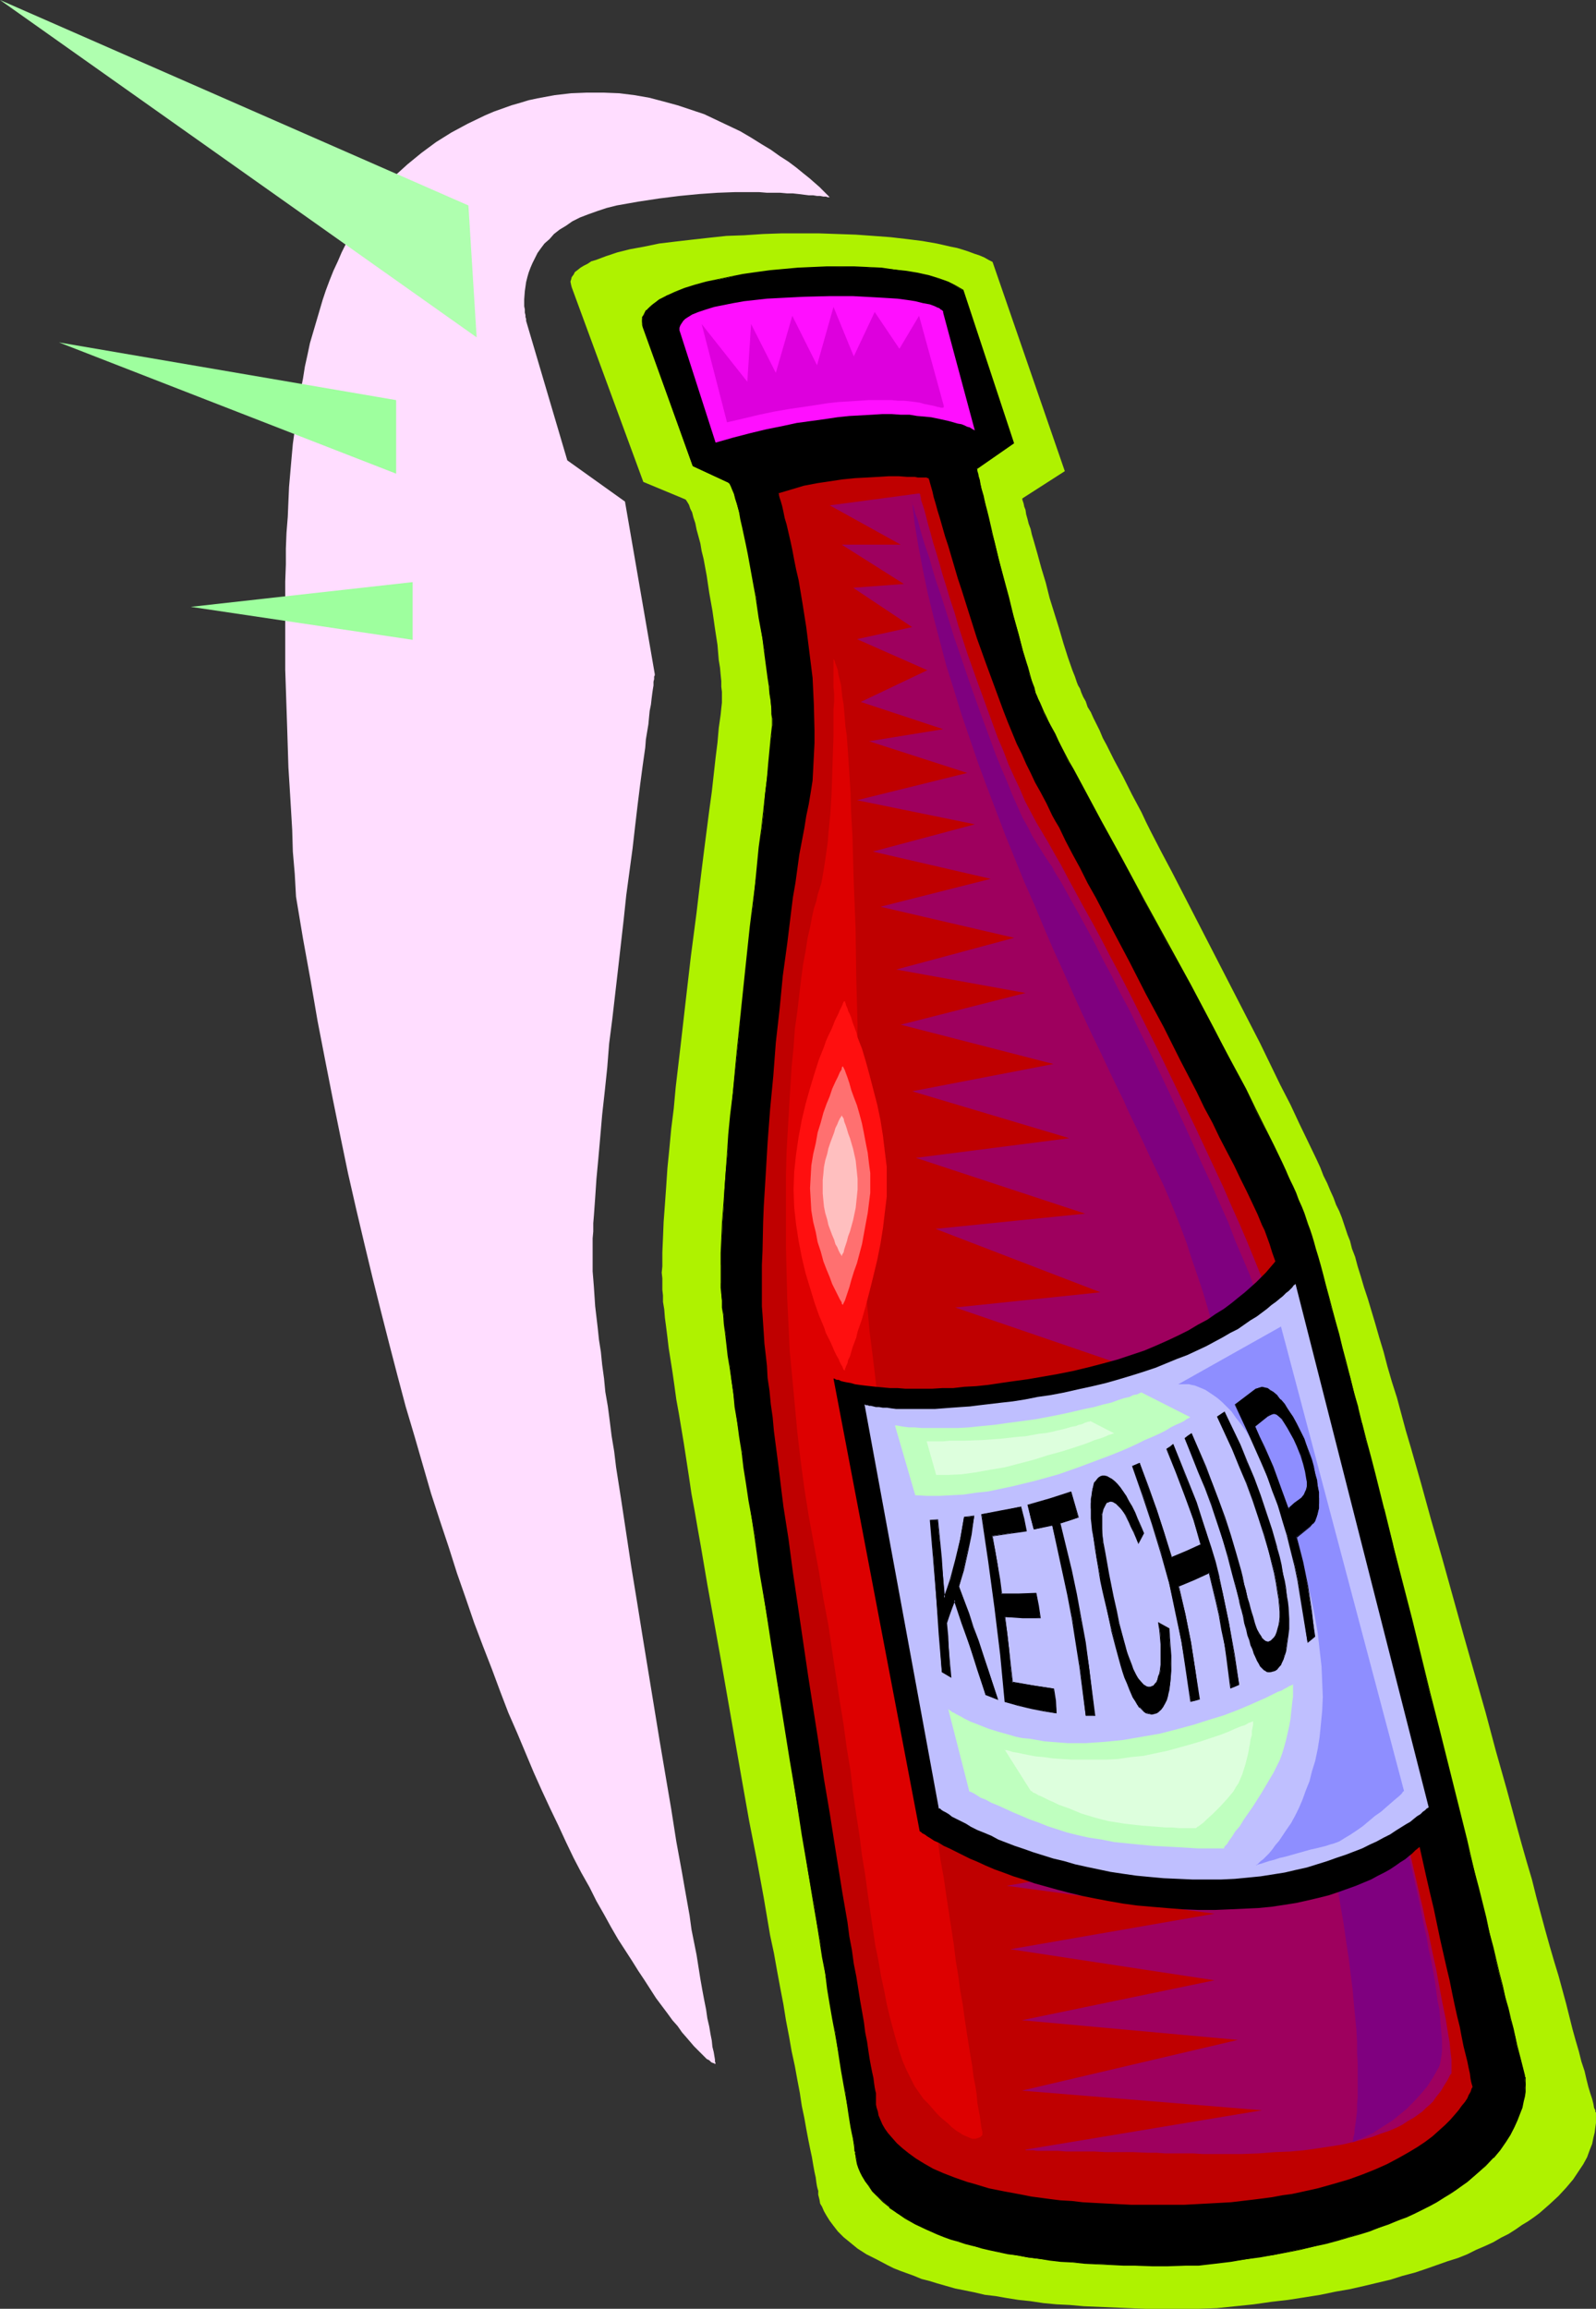 <?xml version="1.0" encoding="UTF-8" standalone="no"?>
<svg
   version="1.0"
   width="107.635mm"
   height="155.668mm"
   id="svg33"
   sodipodi:docname="Ketchup 08.wmf"
   xmlns:inkscape="http://www.inkscape.org/namespaces/inkscape"
   xmlns:sodipodi="http://sodipodi.sourceforge.net/DTD/sodipodi-0.dtd"
   xmlns="http://www.w3.org/2000/svg"
   xmlns:svg="http://www.w3.org/2000/svg">
  <rect width="100%" height="100%" fill="#333333" stroke="none"/>
  <sodipodi:namedview
     id="namedview33"
     pagecolor="#ffffff"
     bordercolor="#000000"
     borderopacity="0.25"
     inkscape:showpageshadow="2"
     inkscape:pageopacity="0.0"
     inkscape:pagecheckerboard="0"
     inkscape:deskcolor="#d1d1d1"
     inkscape:document-units="mm" />
  <defs
     id="defs1">
    <pattern
       id="WMFhbasepattern"
       patternUnits="userSpaceOnUse"
       width="6"
       height="6"
       x="0"
       y="0" />
  </defs>
  <path
     style="fill:#aff200;fill-opacity:1;fill-rule:evenodd;stroke:none"
     d="m 208.574,558.459 v -0.162 l -0.162,-0.485 -0.162,-0.646 -0.162,-0.97 -0.162,-1.293 -0.323,-1.454 -0.323,-1.778 -0.323,-1.939 -0.485,-2.262 -0.485,-2.424 -0.485,-2.585 -0.485,-2.747 -0.646,-3.07 -0.485,-3.232 -0.646,-3.393 -0.646,-3.555 -0.808,-3.717 -0.646,-3.717 -0.808,-4.201 -0.646,-4.04 -0.808,-4.201 -0.808,-4.363 -0.808,-4.525 -0.969,-4.525 -1.616,-9.534 -1.777,-9.695 -1.939,-9.857 -1.777,-10.019 -3.554,-20.36 -1.777,-10.18 -1.777,-9.857 -1.777,-9.857 -1.616,-9.534 -0.808,-4.525 -0.808,-4.686 -0.808,-4.363 -0.646,-4.363 -0.646,-4.201 -0.646,-4.201 -0.646,-3.878 -0.646,-3.878 -0.646,-3.555 -0.485,-3.555 -0.485,-3.393 -0.485,-3.07 -0.485,-3.07 -0.323,-2.747 -0.323,-2.585 -0.323,-2.424 -0.162,-2.101 -0.323,-1.939 v -1.616 l -0.162,-1.454 v -1.454 -1.454 l -0.162,-1.454 0.162,-1.616 v -3.555 l 0.162,-3.717 0.162,-4.04 0.323,-4.363 0.323,-4.525 0.323,-4.848 0.485,-4.848 0.485,-5.171 0.646,-5.171 0.485,-5.333 0.646,-5.494 0.646,-5.494 1.292,-11.311 1.292,-11.15 1.454,-11.15 0.646,-5.494 0.646,-5.333 0.646,-5.171 0.646,-5.009 0.646,-5.009 0.646,-4.686 0.485,-4.363 0.485,-4.363 0.485,-3.878 0.323,-3.717 0.485,-3.393 0.162,-1.616 0.162,-1.454 v -0.808 -0.808 -1.131 l -0.162,-1.293 v -1.454 l -0.162,-1.616 -0.162,-1.778 -0.323,-1.939 -0.162,-1.939 -0.162,-1.939 -0.646,-4.201 -0.646,-4.525 -0.808,-4.525 -0.646,-4.363 -0.808,-4.363 -0.485,-1.939 -0.323,-1.939 -0.485,-1.778 -0.485,-1.778 -0.323,-1.616 -0.485,-1.454 -0.323,-1.293 -0.485,-0.97 -0.323,-0.97 -0.485,-0.808 -0.323,-0.485 -0.323,-0.162 -10.501,-4.363 -18.256,-49.608 -0.162,-0.646 -0.162,-0.808 0.162,-0.485 0.162,-0.646 0.485,-0.646 0.323,-0.646 0.646,-0.485 0.808,-0.646 0.808,-0.485 0.969,-0.485 0.969,-0.646 1.131,-0.323 1.292,-0.485 1.292,-0.485 1.454,-0.485 1.454,-0.485 3.231,-0.808 3.554,-0.646 3.877,-0.808 4.039,-0.485 4.201,-0.485 4.362,-0.485 4.524,-0.485 4.524,-0.162 4.847,-0.323 4.685,-0.162 h 4.847 4.685 l 4.685,0.162 4.685,0.162 4.524,0.323 4.362,0.323 4.201,0.485 3.877,0.485 3.716,0.646 3.554,0.808 1.616,0.323 1.616,0.485 1.454,0.485 1.292,0.485 1.454,0.485 1.131,0.485 1.131,0.646 0.969,0.485 18.418,53.325 -10.825,6.948 v 0.162 0.162 l 0.162,0.485 0.162,0.485 0.162,0.808 0.323,0.808 0.162,1.131 0.323,1.131 0.323,1.293 0.485,1.293 0.323,1.454 0.485,1.616 0.969,3.393 0.969,3.555 1.131,3.717 0.969,3.878 2.423,7.756 1.131,3.878 1.131,3.555 1.131,3.232 0.646,1.616 0.485,1.454 0.323,0.808 0.485,0.808 0.323,0.97 0.485,1.131 0.646,1.131 0.485,1.454 0.808,1.293 0.646,1.454 0.808,1.616 0.808,1.616 0.808,1.939 0.969,1.778 0.969,1.939 0.969,1.939 2.262,4.201 2.262,4.525 2.423,4.525 1.131,2.424 1.292,2.585 2.585,5.009 2.747,5.171 2.747,5.333 5.655,10.988 5.655,10.988 5.655,10.988 2.747,5.333 2.585,5.333 2.585,5.332 2.585,5.009 2.262,4.848 2.262,4.686 2.1,4.363 0.969,2.101 0.808,2.101 0.969,1.939 0.808,1.939 0.808,1.778 0.646,1.778 0.808,1.616 0.646,1.616 0.485,1.454 0.485,1.454 0.485,1.454 0.646,1.616 0.485,1.939 0.808,2.101 0.646,2.424 0.808,2.585 0.808,2.747 0.969,2.909 0.969,3.232 0.969,3.232 0.969,3.393 1.131,3.717 0.969,3.717 1.131,3.878 1.292,4.04 1.131,4.201 1.131,4.201 1.292,4.363 1.292,4.525 1.292,4.525 2.585,9.372 2.747,9.534 2.747,9.857 2.747,9.857 5.655,19.876 2.585,9.695 2.747,9.695 2.585,9.534 1.292,4.686 1.292,4.525 1.292,4.363 1.131,4.525 1.131,4.201 1.131,4.201 1.131,4.04 1.131,3.878 1.131,3.717 0.969,3.555 0.969,3.555 0.808,3.232 0.808,3.232 0.808,2.909 0.808,2.747 0.646,2.585 0.808,2.424 0.485,2.101 0.485,1.939 0.485,1.616 0.485,1.454 0.323,1.293 0.162,0.97 0.323,0.646 v 0.485 h 0.162 v 0.162 0.323 0.646 0.646 0.97 l -0.162,1.131 -0.162,1.293 -0.323,1.293 -0.323,1.616 -0.646,1.616 -0.646,1.778 -0.969,1.778 -1.292,1.939 -1.292,1.939 -1.777,2.101 -1.939,2.101 -2.262,2.101 -2.585,2.262 -1.292,0.97 -1.616,1.131 -1.616,0.97 -1.616,1.131 -1.777,1.131 -1.939,0.97 -1.939,1.131 -2.1,0.97 -2.262,0.97 -2.262,1.131 -2.423,0.97 -2.585,0.808 -2.747,0.97 -2.747,0.97 -2.908,0.97 -3.07,0.808 -3.07,0.97 -3.393,0.808 -3.393,0.808 -3.554,0.808 -3.716,0.646 -3.877,0.808 -4.039,0.646 -4.201,0.646 -4.201,0.485 -4.524,0.646 -4.685,0.485 -4.685,0.485 -4.847,0.162 h -4.524 -4.362 -4.362 l -4.201,-0.162 -3.877,-0.162 -3.877,-0.162 -3.877,-0.162 -3.554,-0.323 -3.393,-0.162 -3.393,-0.323 -3.231,-0.485 -3.07,-0.323 -3.07,-0.485 -2.747,-0.485 -2.747,-0.323 -2.747,-0.646 -2.423,-0.485 -2.423,-0.485 -2.262,-0.646 -2.262,-0.646 -2.1,-0.646 -1.939,-0.485 -1.939,-0.808 -1.777,-0.646 -1.777,-0.646 -1.616,-0.646 -1.616,-0.808 -2.747,-1.454 -2.585,-1.293 -2.262,-1.454 -1.777,-1.454 -1.777,-1.454 -1.454,-1.454 -1.131,-1.454 -0.969,-1.293 -0.808,-1.293 -0.646,-1.131 -0.485,-1.131 -0.485,-0.808 -0.162,-0.97 -0.162,-0.646 -0.162,-0.646 v -0.485 z"
     id="path1" />
  <path
     style="fill:#000000;fill-opacity:1;fill-rule:evenodd;stroke:none"
     d="m 218.106,548.602 v -0.162 l -0.162,-0.323 -0.162,-0.646 v -0.97 l -0.323,-1.293 -0.162,-1.454 -0.323,-1.616 -0.323,-1.939 -0.323,-2.101 -0.485,-2.262 -0.323,-2.585 -0.485,-2.747 -0.485,-2.747 -0.485,-3.07 -0.646,-3.232 -0.485,-3.555 -0.646,-3.393 -0.646,-3.717 -0.646,-3.878 -0.646,-4.04 -0.646,-4.04 -0.646,-4.201 -0.808,-4.201 -0.646,-4.525 -1.616,-8.888 -1.454,-9.372 -1.616,-9.534 -1.454,-9.534 -3.231,-19.553 -1.454,-9.695 -1.616,-9.534 -1.454,-9.372 -1.292,-9.211 -0.808,-4.363 -0.646,-4.363 -0.646,-4.363 -0.646,-4.04 -0.485,-4.04 -0.646,-4.04 -0.646,-3.717 -0.485,-3.717 -0.485,-3.555 -0.485,-3.393 -0.323,-3.232 -0.485,-2.909 -0.323,-2.909 -0.323,-2.747 -0.323,-2.424 -0.162,-2.262 -0.323,-1.939 -0.162,-1.939 -0.162,-1.616 v -1.454 -1.293 -4.363 -3.232 l 0.162,-3.717 0.162,-3.878 0.323,-4.201 0.162,-4.363 0.323,-4.525 0.485,-4.686 0.323,-4.848 0.485,-5.009 0.485,-5.171 1.131,-10.503 2.262,-21.653 1.131,-10.665 0.646,-5.171 0.485,-5.009 0.646,-5.009 0.485,-5.009 0.646,-4.686 0.485,-4.363 0.323,-4.363 0.485,-4.04 0.485,-3.878 0.323,-3.393 0.323,-3.393 0.162,-1.454 0.162,-1.454 v -1.778 l -0.162,-1.131 -0.162,-1.454 -0.162,-1.778 -0.162,-1.939 -0.162,-1.939 -0.323,-2.101 -0.323,-2.424 -0.323,-2.424 -0.323,-2.424 -0.485,-2.747 -0.808,-5.171 -0.808,-5.494 -0.969,-5.332 -0.969,-5.333 -0.485,-2.424 -0.485,-2.262 -0.485,-2.262 -0.485,-2.101 -0.485,-1.939 -0.485,-1.778 -0.323,-1.454 -0.485,-1.454 -0.323,-0.97 -0.485,-0.97 -0.162,-0.485 -0.485,-0.323 -9.047,-4.201 -12.602,-35.388 -0.162,-0.646 -0.162,-0.646 v -0.646 l 0.162,-0.646 0.323,-0.485 0.323,-0.646 0.323,-0.485 0.485,-0.646 0.646,-0.485 0.646,-0.646 1.616,-0.97 1.777,-1.131 2.262,-0.808 2.262,-0.97 2.585,-0.808 2.908,-0.808 3.07,-0.646 3.07,-0.646 3.231,-0.646 3.393,-0.485 3.554,-0.485 3.554,-0.323 3.554,-0.323 7.27,-0.323 h 3.554 3.554 l 3.554,0.162 3.393,0.162 3.231,0.323 3.07,0.485 2.908,0.485 2.908,0.646 2.423,0.808 2.423,0.808 1.939,0.97 1.777,1.131 12.925,38.943 -9.37,6.464 v 0.162 0.323 l 0.162,0.646 0.323,0.808 0.162,0.97 0.323,1.131 0.323,1.454 0.323,1.454 0.485,1.616 0.323,1.778 0.485,1.939 0.485,2.101 0.485,2.101 0.646,2.101 1.131,4.686 2.423,9.534 1.292,4.848 1.292,4.525 1.131,4.363 0.646,2.101 0.485,1.939 0.485,1.939 0.646,1.616 0.485,1.616 0.485,1.454 0.323,0.808 0.323,0.808 0.323,0.97 0.485,0.97 0.485,1.293 0.646,1.293 0.808,1.293 0.646,1.454 0.808,1.616 0.808,1.616 0.969,1.778 0.808,1.778 0.969,1.939 1.131,1.939 2.262,4.04 2.262,4.363 2.585,4.686 2.585,4.848 2.747,4.848 2.747,5.171 2.908,5.333 2.908,5.333 2.908,5.494 5.978,10.827 5.816,10.827 2.908,5.333 2.585,5.171 2.747,5.171 2.423,5.009 2.423,4.686 2.262,4.525 2.1,4.363 0.969,2.101 0.969,1.939 0.808,1.939 0.808,1.939 0.808,1.778 0.646,1.616 0.646,1.616 0.485,1.454 0.485,1.454 0.485,1.293 0.485,1.454 0.485,1.616 0.485,1.778 0.646,2.101 0.646,2.262 0.646,2.424 0.808,2.747 0.646,2.747 0.808,3.07 0.969,3.232 0.808,3.232 0.969,3.555 0.808,3.555 1.131,3.717 0.969,3.878 0.969,4.04 1.131,4.04 0.969,4.201 1.131,4.201 1.131,4.363 2.262,9.049 2.423,9.211 2.262,9.372 2.423,9.372 4.685,19.068 2.423,9.534 2.262,9.211 2.262,9.049 2.262,8.888 0.969,4.201 1.131,4.201 0.969,4.201 0.969,3.878 0.969,3.878 0.969,3.878 0.808,3.555 0.808,3.393 0.808,3.393 0.808,3.07 0.808,3.07 0.646,2.747 0.646,2.747 0.646,2.424 0.646,2.262 0.323,2.101 0.485,1.778 0.485,1.616 0.323,1.454 0.323,1.131 0.162,0.97 0.162,0.646 0.162,0.485 v 0 0.162 0.323 0.485 l 0.162,0.808 -0.162,0.808 v 1.131 l -0.162,1.131 -0.323,1.293 -0.323,1.616 -0.485,1.454 -0.646,1.778 -0.808,1.778 -0.969,1.778 -1.292,1.939 -1.454,1.939 -1.616,2.101 -1.939,1.939 -2.262,2.101 -2.423,2.101 -2.908,1.939 -1.616,0.97 -1.616,1.131 -1.616,0.97 -1.777,0.97 -1.939,0.97 -1.939,0.97 -2.262,0.97 -2.1,0.97 -2.262,0.808 -2.423,0.97 -2.585,0.808 -2.585,0.808 -2.747,0.808 -2.747,0.808 -3.07,0.808 -3.07,0.808 -3.231,0.646 -3.231,0.646 -3.554,0.808 -3.554,0.485 -3.716,0.646 -3.716,0.485 -4.039,0.485 -4.201,0.485 -4.039,0.162 h -3.877 -3.877 -3.716 l -3.554,-0.162 -3.393,-0.162 -3.393,-0.162 -3.231,-0.162 -3.07,-0.323 -3.07,-0.162 -2.747,-0.323 -2.908,-0.323 -2.585,-0.323 -2.585,-0.485 -2.585,-0.485 -2.262,-0.485 -2.262,-0.485 -2.1,-0.485 -2.1,-0.485 -1.939,-0.646 -1.939,-0.646 -1.777,-0.485 -1.777,-0.646 -1.777,-0.646 -2.908,-1.293 -2.747,-1.293 -2.423,-1.454 -2.262,-1.293 -1.777,-1.454 -1.616,-1.454 -1.454,-1.293 -1.292,-1.454 -0.969,-1.293 -0.969,-1.131 -0.646,-1.293 -0.646,-1.131 -0.323,-0.97 -0.323,-0.97 -0.162,-0.808 -0.162,-0.808 -0.162,-0.485 v -0.485 z"
     id="path2" />
  <path
     style="fill:#000000;fill-opacity:1;fill-rule:evenodd;stroke:none"
     d="m 218.268,548.44 -0.162,-0.323 -0.162,-0.646 -0.162,-0.97 -0.162,-1.293 -0.162,-1.454 -0.323,-1.616 -0.323,-1.939 -0.323,-2.101 -0.485,-2.262 -0.485,-2.585 -0.323,-2.747 -0.485,-2.747 -0.485,-3.07 -0.646,-3.232 -0.646,-3.555 -0.485,-3.393 -0.646,-3.717 -0.646,-3.878 -0.646,-4.04 -0.646,-4.04 -0.808,-4.201 -0.646,-4.201 -0.808,-4.525 -1.454,-8.888 -1.454,-9.372 -1.616,-9.534 -1.454,-9.534 -4.685,-29.248 -1.616,-9.534 -1.454,-9.372 -1.454,-9.211 -0.646,-4.363 -0.646,-4.363 -0.646,-4.363 -0.646,-4.04 -0.646,-4.04 -0.485,-4.04 -0.646,-3.717 -0.485,-3.717 -0.485,-3.555 -0.485,-3.393 -0.485,-3.232 -0.323,-2.909 -0.323,-2.909 -0.485,-2.747 -0.162,-2.424 -0.323,-2.262 -0.162,-1.939 -0.162,-1.939 -0.162,-1.616 v -1.454 l -0.162,-1.293 v -4.363 l 0.162,-3.232 v -3.717 l 0.162,-3.878 0.323,-4.201 0.323,-4.363 0.323,-4.525 0.323,-4.686 0.485,-4.848 0.485,-5.009 0.485,-5.171 0.969,-10.503 2.423,-21.653 1.131,-10.665 0.485,-5.171 0.646,-5.009 0.646,-5.009 0.485,-5.009 0.485,-4.686 0.485,-4.363 0.485,-4.363 0.485,-4.04 0.485,-3.878 0.323,-3.393 0.162,-3.393 0.323,-1.454 v -1.454 -1.778 -1.131 l -0.162,-1.454 -0.162,-1.778 -0.162,-1.939 -0.323,-1.939 -0.162,-2.101 -0.323,-2.424 -0.323,-2.424 -0.485,-2.424 -0.323,-2.747 -0.808,-5.171 -0.969,-5.494 -0.808,-5.332 -0.969,-5.333 -0.485,-2.424 -0.485,-2.262 -0.485,-2.262 -0.485,-2.101 -0.485,-1.939 v 0 l -0.485,-1.778 -0.323,-1.616 -0.485,-1.293 -0.323,-1.131 -0.485,-0.808 -0.323,-0.646 -0.323,-0.323 -9.047,-4.201 v 0 l -12.602,-35.227 -0.323,-0.646 v 0 -0.646 -0.646 l 0.162,-0.646 v 0.162 l 0.162,-0.646 0.323,-0.485 0.485,-0.646 v 0 l 0.485,-0.485 0.485,-0.646 v 0 l 0.646,-0.485 1.616,-0.97 1.939,-1.131 2.1,-0.97 2.423,-0.808 2.585,-0.808 2.747,-0.808 v 0 l 3.07,-0.808 3.07,-0.646 3.231,-0.485 3.393,-0.485 3.554,-0.485 3.554,-0.323 3.554,-0.323 7.27,-0.323 3.554,-0.162 3.554,0.162 h 3.554 l 3.393,0.323 3.231,0.323 3.07,0.485 2.908,0.485 2.908,0.646 h -0.162 l 2.585,0.646 2.262,0.97 2.1,0.808 1.777,1.131 h -0.162 l 12.925,38.943 0.162,-0.162 -9.532,6.625 v 0.162 0 l 0.162,0.323 v 0.646 0 l 0.323,0.808 v 0 l 0.162,0.97 0.323,1.131 0.323,1.454 v 0 l 0.323,1.454 v 0 l 0.485,1.616 0.323,1.778 0.485,1.939 0.485,2.101 0.646,2.101 0.485,2.101 1.131,4.686 2.423,9.534 v 0 l 1.292,4.848 1.292,4.686 1.131,4.363 0.646,1.939 0.485,2.101 0.646,1.778 0.485,1.778 0.485,1.454 0.485,1.454 0.323,0.808 0.323,0.808 0.323,0.97 0.485,1.131 0.646,1.131 0.646,1.293 0.646,1.293 0.646,1.616 0.808,1.454 0.808,1.616 0.969,1.778 1.939,3.717 0.969,1.939 2.262,4.04 4.847,9.049 2.585,4.848 2.747,5.009 5.816,10.342 11.632,21.653 5.816,10.827 2.908,5.333 5.331,10.342 2.585,5.009 2.423,4.686 2.1,4.686 2.1,4.201 0.969,2.101 0.969,2.101 0.808,1.939 0.808,1.778 0.808,1.778 0.646,1.778 0.646,1.454 0.646,1.616 0.485,1.454 0.323,1.293 0.485,1.293 0.485,1.616 0.485,1.939 0.646,2.101 0.646,2.262 0.646,2.424 0.808,2.585 0.808,2.909 0.808,2.909 0.808,3.232 0.808,3.232 0.969,3.555 0.969,3.555 0.969,3.717 v 0 l 0.969,3.878 v 0 l 0.969,4.04 v 0 l 1.131,4.04 v 0 l 1.131,4.201 v 0 l 0.969,4.201 1.131,4.363 2.262,9.049 v 0 l 2.423,9.211 v 0 l 2.262,9.372 2.423,9.372 4.847,19.068 2.262,9.534 6.786,27.147 h 0.323 l -6.786,-27.147 -2.423,-9.534 -4.685,-19.068 -2.423,-9.372 -2.423,-9.372 v -0.162 l -2.262,-9.211 v 0.162 l -2.262,-9.049 -1.131,-4.363 -1.131,-4.201 v 0 l -1.131,-4.363 v 0.162 l -0.969,-4.04 v -0.162 l -1.131,-3.878 v 0 l -0.969,-3.878 v 0 l -0.969,-3.878 -0.969,-3.555 -0.808,-3.393 -0.969,-3.393 -0.808,-3.07 -0.808,-3.07 -0.808,-2.909 -0.646,-2.585 -0.646,-2.424 -0.646,-2.262 -0.646,-2.101 -0.485,-1.778 -0.485,-1.616 -0.485,-1.454 -0.485,-1.293 -0.485,-1.454 -0.485,-1.454 -0.646,-1.616 -0.808,-1.778 -0.646,-1.778 -0.808,-1.778 -0.969,-1.939 -0.808,-1.939 -0.969,-2.101 -2.1,-4.363 -2.262,-4.525 -2.423,-4.848 -2.423,-5.009 -5.493,-10.18 -2.747,-5.333 -5.816,-10.988 -11.794,-21.492 -5.655,-10.503 -2.747,-5.009 -2.585,-4.686 -4.847,-9.049 -2.262,-4.201 -1.131,-1.939 -1.939,-3.717 -0.808,-1.616 -0.808,-1.778 -0.808,-1.454 -0.808,-1.454 -0.646,-1.454 -0.646,-1.293 -0.485,-1.131 -0.485,-1.131 -0.485,-0.97 -0.323,-0.808 -0.323,-0.646 -0.323,-1.454 -0.646,-1.616 -0.485,-1.778 -0.485,-1.778 -0.646,-1.939 -0.646,-2.101 -1.131,-4.363 -1.292,-4.686 -1.131,-4.686 v 0 l -2.585,-9.534 -1.131,-4.686 -0.485,-2.101 -0.485,-2.101 -0.485,-2.101 -0.485,-1.939 -0.485,-1.778 -0.323,-1.616 v 0 l -0.485,-1.616 v 0.162 l -0.323,-1.454 -0.162,-1.131 -0.323,-0.97 v -0.162 l -0.162,-0.808 v 0.162 l -0.162,-0.646 v -0.323 l -0.162,-0.162 v 0.162 l 9.532,-6.625 -12.925,-39.105 -1.939,-1.131 -1.939,-0.97 -2.262,-0.808 -2.585,-0.808 v 0 l -2.908,-0.646 -2.908,-0.485 -3.07,-0.323 -3.231,-0.485 -3.393,-0.162 -3.554,-0.162 h -3.554 -3.554 l -7.27,0.323 -3.554,0.323 -3.554,0.323 -3.554,0.485 -3.393,0.485 -3.231,0.646 -3.07,0.646 -3.07,0.646 v 0 l -2.908,0.808 -2.585,0.808 -2.423,0.97 -2.1,0.97 -1.939,0.97 -1.454,1.131 -0.646,0.485 v 0 l -0.646,0.646 -0.485,0.485 h -0.162 l -0.323,0.646 -0.323,0.646 -0.323,0.485 v 0.646 0.646 0.646 l 0.162,0.646 12.763,35.388 9.047,4.201 0.323,0.323 v 0 l 0.323,0.646 0.323,0.808 0.485,1.131 0.323,1.293 0.485,1.454 0.485,1.778 v 0 l 0.323,1.939 0.485,2.101 0.485,2.262 0.485,2.262 0.485,2.424 0.969,5.333 0.969,5.332 0.808,5.494 0.969,5.171 0.323,2.747 0.323,2.424 0.323,2.424 0.323,2.424 0.323,2.101 0.162,1.939 0.323,1.939 0.162,1.778 v 1.454 l 0.162,1.131 v 1.778 l -0.162,1.454 -0.162,1.454 -0.323,3.393 -0.323,3.393 -0.323,3.878 -0.485,4.04 -0.485,4.363 -0.485,4.363 -0.646,4.686 -0.485,5.009 -0.485,5.009 -0.646,5.009 -0.646,5.171 -1.131,10.665 -2.262,21.653 -0.969,10.503 -0.646,5.171 -0.485,5.009 -0.323,4.848 -0.323,4.686 -0.323,4.525 -0.323,4.363 -0.323,4.201 -0.162,3.878 -0.162,3.717 v 3.232 4.363 1.293 l 0.162,1.454 0.162,1.616 v 1.939 l 0.323,1.939 0.162,2.262 0.323,2.424 0.323,2.747 0.323,2.909 0.485,2.909 0.485,3.232 0.485,3.393 0.323,3.555 0.646,3.717 0.485,3.717 0.646,4.04 0.485,4.04 0.646,4.04 0.646,4.363 0.808,4.363 0.646,4.363 1.292,9.211 1.616,9.372 1.454,9.534 4.685,29.248 1.616,9.534 1.454,9.534 1.616,9.372 1.454,8.888 0.808,4.525 0.646,4.201 0.646,4.201 0.808,4.04 0.485,4.04 0.646,3.878 0.646,3.717 0.646,3.393 0.646,3.555 0.485,3.232 0.485,3.07 0.485,2.747 0.485,2.747 0.485,2.585 0.323,2.262 0.323,2.101 0.323,1.939 0.323,1.616 0.323,1.454 0.162,1.293 0.162,0.97 v 0.646 l 0.162,0.323 z"
     id="path3" />
  <path
     style="fill:#000000;fill-opacity:1;fill-rule:evenodd;stroke:none"
     d="m 373.527,468.291 1.131,4.201 0.969,4.201 0.969,4.201 0.969,3.878 0.969,3.878 0.969,3.878 0.808,3.555 0.969,3.393 0.808,3.393 0.808,3.07 0.646,3.07 0.646,2.747 v 0.162 l 0.808,2.585 v 0 l 0.485,2.424 0.646,2.262 0.485,2.101 1.777,7.595 0.162,0.485 v 0.162 -0.162 0.162 l 0.162,0.323 v 0.485 0.808 0.808 l -0.162,1.131 -0.162,1.131 -0.323,1.293 -0.323,1.616 v -0.162 l -0.485,1.616 -0.646,1.616 -0.808,1.778 -0.969,1.939 -1.292,1.939 -1.454,1.939 -1.616,1.939 v 0 l -1.777,2.101 -2.262,1.939 v 0 l -2.585,2.101 -2.747,1.939 -1.616,1.131 -1.616,0.97 -1.777,0.97 -1.777,0.97 -1.939,0.97 -1.939,0.97 -2.1,0.97 -2.262,0.97 -2.262,0.97 -2.423,0.808 -2.423,0.808 -2.585,0.97 -2.747,0.808 -2.908,0.808 h 0.162 l -3.07,0.646 -3.07,0.808 -3.231,0.808 -3.231,0.646 -3.554,0.646 -3.554,0.485 -3.716,0.646 -3.716,0.485 -4.039,0.485 -4.201,0.485 -4.039,0.162 h -3.877 -3.877 -3.716 l -3.554,-0.162 h -3.393 l -3.393,-0.162 -3.231,-0.323 -3.07,-0.162 -3.07,-0.323 -2.747,-0.323 -2.908,-0.323 -2.585,-0.323 -2.585,-0.485 -2.585,-0.485 -2.262,-0.323 -2.262,-0.646 -2.1,-0.485 -2.1,-0.485 v 0 l -1.939,-0.646 -1.939,-0.485 -1.777,-0.646 -1.777,-0.646 -1.616,-0.646 -3.07,-1.293 -2.747,-1.293 -2.423,-1.293 -2.1,-1.454 -1.939,-1.454 v 0.162 l -1.616,-1.454 -1.454,-1.293 v 0 l -1.131,-1.454 -1.131,-1.293 -0.808,-1.293 -0.646,-1.131 -0.646,-1.131 -0.323,-1.131 -0.323,-0.97 -0.323,-0.808 v 0.162 l -0.162,-0.808 v -0.485 -0.485 -0.485 h -0.323 v 0.485 l 0.162,0.485 v 0.485 l 0.162,0.808 v 0 l 0.162,0.808 0.323,0.97 0.485,1.131 0.485,0.97 0.808,1.293 0.808,1.131 0.969,1.454 1.292,1.293 v 0 l 1.454,1.454 1.616,1.293 v 0.162 l 1.939,1.293 2.1,1.454 2.585,1.454 2.747,1.293 2.908,1.293 1.616,0.646 1.777,0.646 1.777,0.485 1.939,0.646 1.939,0.485 h 0.162 l 2.1,0.646 2.1,0.485 2.262,0.485 2.262,0.485 2.585,0.323 2.585,0.485 2.585,0.323 2.908,0.485 2.747,0.323 3.07,0.162 3.07,0.323 3.231,0.162 3.393,0.162 3.393,0.162 h 3.554 l 3.716,0.162 h 3.877 l 3.877,-0.162 h 4.039 l 4.201,-0.485 4.039,-0.485 3.716,-0.646 3.716,-0.485 3.554,-0.646 3.554,-0.646 3.231,-0.646 3.231,-0.808 3.07,-0.646 3.07,-0.808 v 0 l 2.747,-0.808 2.908,-0.808 2.585,-0.808 2.423,-0.97 2.423,-0.808 2.262,-0.97 2.262,-0.808 2.1,-0.97 1.939,-0.97 1.939,-0.97 1.777,-0.97 1.777,-1.131 1.616,-0.97 1.454,-0.97 2.908,-2.101 2.423,-2.101 v 0 l 2.262,-1.939 1.939,-2.101 h 0.162 l 1.616,-1.939 1.454,-2.101 1.131,-1.778 0.969,-1.939 0.808,-1.778 0.646,-1.616 0.646,-1.616 v 0 l 0.323,-1.616 0.323,-1.293 0.162,-1.131 v -1.131 -0.808 -0.808 -0.485 -0.323 -0.162 l -0.162,-0.162 v 0.162 -0.485 l -1.939,-7.595 -0.485,-2.101 -0.485,-2.262 -0.646,-2.424 v 0 l -0.646,-2.747 v 0 l -0.808,-2.747 -0.646,-3.07 -0.808,-3.07 -0.808,-3.393 -0.808,-3.393 -0.969,-3.555 -0.808,-3.878 -0.969,-3.878 -0.969,-3.878 -1.131,-4.201 -0.969,-4.201 -0.969,-4.201 z"
     id="path4" />
  <path
     style="fill:#bf0000;fill-opacity:1;fill-rule:evenodd;stroke:none"
     d="m 198.396,125.718 0.162,0.162 v 0.323 l 0.162,0.646 0.323,0.97 0.323,1.131 0.323,1.454 0.323,1.616 0.485,1.616 0.485,2.101 0.485,2.101 0.485,2.262 0.485,2.585 0.485,2.424 0.646,2.747 0.485,2.909 0.485,2.909 0.485,3.07 0.485,3.07 0.808,6.464 0.808,6.464 0.323,6.787 0.162,6.625 v 3.232 l -0.162,3.232 -0.162,3.232 -0.162,3.07 -0.485,3.07 -0.485,2.909 -0.646,3.07 -0.485,3.07 -0.646,3.393 -0.646,3.393 -0.485,3.555 -0.485,3.555 -0.646,3.717 -0.485,3.878 -0.969,7.918 -1.131,8.241 -0.808,8.403 -0.969,8.564 -0.646,8.564 -0.808,8.403 -0.646,8.564 -0.485,8.241 -0.485,7.918 -0.162,4.04 -0.162,7.433 -0.162,3.555 v 3.555 3.393 1.616 1.939 l 0.162,2.101 0.162,2.424 0.162,2.424 0.162,2.585 0.323,2.747 0.323,2.909 0.162,3.07 0.485,3.232 0.323,3.393 0.485,3.393 0.323,3.555 0.485,3.717 0.485,3.717 0.485,3.878 0.485,4.04 0.485,3.878 1.292,8.241 1.131,8.564 1.292,8.726 2.585,17.613 2.747,17.613 1.292,8.726 1.454,8.564 1.292,8.241 1.292,8.08 0.646,4.04 0.646,3.717 0.646,3.717 0.485,3.717 0.646,3.393 0.485,3.555 0.646,3.232 0.485,3.07 0.485,3.07 0.485,2.747 0.485,2.747 0.323,2.585 0.485,2.424 0.323,2.262 0.323,2.101 0.323,1.778 0.323,1.616 0.323,1.454 0.162,1.293 0.162,1.131 0.162,0.808 0.162,0.646 v 0.323 0.162 0 0.162 1.616 0.646 l 0.162,0.808 0.323,0.97 0.162,0.97 0.485,1.131 0.485,1.131 0.646,1.131 0.808,1.131 1.131,1.293 1.131,1.293 1.454,1.293 1.616,1.293 1.777,1.293 2.1,1.293 2.262,1.293 2.585,1.131 2.908,1.131 3.231,1.131 1.777,0.485 3.716,1.131 4.039,0.808 4.362,0.808 2.423,0.485 2.423,0.323 2.423,0.323 2.585,0.323 2.908,0.162 2.747,0.323 2.908,0.162 3.07,0.162 3.231,0.162 3.231,0.162 h 3.393 6.624 3.393 l 3.07,-0.162 5.978,-0.323 2.908,-0.162 2.747,-0.323 2.747,-0.323 2.585,-0.323 2.423,-0.323 2.585,-0.485 2.423,-0.323 2.262,-0.485 4.362,-0.97 4.039,-1.131 3.877,-1.131 3.554,-1.293 3.231,-1.293 2.908,-1.293 2.747,-1.454 2.585,-1.454 2.423,-1.454 1.939,-1.293 1.939,-1.454 1.616,-1.454 1.616,-1.454 1.292,-1.293 1.131,-1.293 0.969,-1.131 0.808,-1.131 0.808,-0.97 0.646,-0.97 0.323,-0.808 0.485,-0.808 0.162,-0.485 0.162,-0.485 0.162,-0.162 v -0.162 -0.162 l -0.162,-0.485 -0.162,-0.646 -0.162,-0.808 -0.162,-1.293 -0.323,-1.454 -0.323,-1.616 -0.485,-1.939 -0.485,-1.939 -0.485,-2.424 -0.485,-2.585 -0.646,-2.585 -0.646,-2.909 -0.646,-3.07 -0.646,-3.232 -0.808,-3.393 -0.808,-3.555 -0.808,-3.555 -0.808,-3.878 -0.808,-3.878 -0.969,-4.04 -0.969,-4.201 -0.969,-4.363 -0.969,-4.363 -1.939,-8.888 -2.1,-9.372 -2.262,-9.372 -2.1,-9.695 -4.524,-19.391 -2.262,-9.534 -2.262,-9.534 -2.262,-9.372 -2.262,-9.211 -1.131,-4.363 -1.131,-4.363 -0.969,-4.201 -1.131,-4.201 -0.969,-4.04 -0.969,-3.878 -1.131,-3.878 -0.969,-3.555 -0.969,-3.555 -0.808,-3.393 -0.969,-3.232 -0.808,-3.07 -0.969,-2.747 -0.808,-2.747 -0.808,-2.424 -0.808,-2.262 -0.646,-2.101 -0.646,-1.778 -0.646,-1.778 -0.646,-1.293 -1.131,-2.747 -1.292,-2.747 -1.454,-3.07 -1.616,-3.232 -1.616,-3.393 -1.777,-3.393 -1.939,-3.717 -1.777,-3.717 -2.1,-3.878 -1.939,-4.04 -4.201,-8.08 -4.201,-8.403 -4.524,-8.403 -4.201,-8.241 -4.362,-8.241 -2.1,-4.04 -2.1,-4.04 -2.1,-3.717 -1.939,-3.878 -1.939,-3.555 -1.777,-3.393 -1.616,-3.393 -0.969,-1.616 -0.808,-1.454 -1.454,-3.07 -1.454,-2.747 -1.454,-2.585 -1.131,-2.424 -1.131,-2.262 -1.131,-2.585 -1.292,-2.585 -2.262,-5.494 -1.131,-2.909 -2.262,-6.14 -2.262,-6.14 -2.262,-6.302 -1.939,-6.14 -1.939,-6.14 -0.969,-2.909 -0.808,-2.747 -0.808,-2.747 -0.808,-2.747 -0.808,-2.424 -0.646,-2.262 -0.646,-2.262 -0.646,-2.101 -0.485,-1.778 -0.485,-1.616 -0.323,-1.454 -0.323,-1.131 -0.323,-1.131 -0.162,-0.646 -0.162,-0.323 v -0.162 h -0.323 l -0.162,-0.162 h -0.485 -0.485 -0.646 -0.646 l -0.808,-0.162 h -1.939 l -2.1,-0.162 h -2.585 l -2.585,0.162 -2.908,0.162 -3.07,0.162 -3.231,0.323 -3.231,0.485 -3.231,0.485 -3.393,0.646 -3.231,0.97 z"
     id="path5" />
  <path
     style="fill:#ff0fff;fill-opacity:1;fill-rule:evenodd;stroke:none"
     d="m 182.402,112.791 -9.047,-28.117 -0.162,-0.485 v -0.646 l 0.162,-0.485 0.162,-0.323 0.323,-0.485 0.323,-0.485 0.485,-0.485 0.485,-0.323 1.292,-0.808 1.616,-0.646 1.939,-0.646 2.1,-0.646 2.423,-0.485 2.423,-0.485 2.747,-0.485 2.908,-0.323 2.908,-0.323 3.07,-0.162 6.301,-0.323 6.462,-0.162 h 6.139 l 3.07,0.162 2.908,0.162 2.747,0.162 2.585,0.162 2.423,0.323 2.1,0.323 1.939,0.485 1.777,0.323 1.292,0.485 0.646,0.323 0.485,0.162 0.323,0.323 0.323,0.162 0.323,0.323 v 0.323 l 8.078,30.056 -0.162,-0.162 h -0.162 l -0.162,-0.162 -0.323,-0.162 -0.485,-0.323 -0.646,-0.162 -0.646,-0.323 -0.808,-0.323 -0.969,-0.162 -1.131,-0.323 -1.131,-0.323 -1.454,-0.323 -1.454,-0.323 -1.616,-0.323 -1.616,-0.162 -1.939,-0.162 -1.939,-0.323 h -2.262 l -2.262,-0.162 h -2.423 l -2.585,0.162 -2.908,0.162 -2.908,0.162 -3.07,0.323 -3.231,0.485 -3.554,0.485 -3.554,0.485 -3.716,0.808 -4.039,0.808 -4.039,0.97 -4.362,1.131 z"
     id="path6" />
  <path
     style="fill:#9e005e;fill-opacity:1;fill-rule:evenodd;stroke:none"
     d="m 234.424,125.718 v 0 0.162 l 0.162,0.162 v 0.323 l 0.162,0.485 v 0.485 l 0.323,0.97 0.485,1.454 0.485,1.778 0.485,1.939 0.646,2.262 0.646,2.424 0.808,2.585 0.808,2.747 0.808,2.909 0.969,3.07 0.969,3.232 1.131,3.393 0.969,3.393 2.262,6.948 2.585,7.272 2.585,7.11 2.585,7.11 1.454,3.393 1.292,3.393 1.454,3.232 1.454,3.07 1.292,3.07 1.454,2.747 1.454,2.747 1.454,2.424 0.646,1.131 0.808,1.293 0.808,1.454 0.808,1.454 1.777,3.07 1.777,3.393 1.939,3.555 2.1,3.878 2.262,4.04 2.262,4.201 2.262,4.363 2.423,4.525 2.423,4.686 2.423,4.848 4.847,9.695 4.847,10.019 4.847,10.019 4.685,10.019 2.262,4.848 2.1,4.848 2.1,4.686 1.939,4.525 1.777,4.363 1.777,4.363 1.616,4.04 1.454,3.878 1.292,3.717 1.131,3.393 0.485,1.616 0.485,1.454 0.323,1.616 0.323,1.293 0.323,1.454 0.485,1.616 0.485,1.778 0.485,1.939 0.485,2.101 0.485,2.262 0.646,2.262 0.646,2.585 0.646,2.585 0.646,2.747 0.808,2.747 0.646,3.07 0.808,3.07 0.808,3.07 0.808,3.232 0.808,3.393 1.777,6.948 1.777,7.11 1.777,7.433 1.939,7.595 3.716,15.351 3.716,15.513 1.939,7.756 1.777,7.595 1.616,7.272 1.616,7.272 1.616,6.948 0.808,3.393 0.646,3.232 0.808,3.232 0.646,3.07 0.646,3.07 0.646,2.909 0.485,2.747 0.485,2.585 0.485,2.585 0.485,2.424 0.485,2.262 0.323,2.101 0.323,1.939 0.323,1.778 0.162,1.778 0.162,1.454 0.162,1.293 v 1.293 0.97 0.646 0.646 l -0.323,0.323 -0.646,1.293 -0.808,1.293 -0.969,1.616 -1.292,1.616 -0.646,0.97 -0.808,0.808 -0.969,0.808 -0.969,0.97 -1.131,0.808 -1.131,0.808 -1.454,0.808 -1.454,0.97 -1.616,0.808 -1.939,0.808 -1.939,0.646 -2.1,0.808 -2.423,0.646 -2.423,0.646 -2.747,0.646 -3.07,0.485 -3.231,0.485 -3.393,0.485 -3.554,0.323 -4.039,0.162 -4.039,0.323 -4.524,0.162 h -4.685 -5.008 l -2.585,-0.162 h -2.423 -2.423 -2.262 l -2.1,-0.162 h -2.1 l -3.877,-0.162 h -3.716 -3.231 l -2.908,-0.162 h -2.747 -2.423 -2.1 l -1.939,-0.162 h -1.777 -1.454 -1.292 -0.969 l -0.969,-0.162 h -0.646 -0.646 -1.292 v 0 h 0.646 v -0.162 l 60.262,-10.019 -61.231,-5.009 55.092,-12.927 -55.092,-5.009 49.114,-10.18 -52.022,-7.918 52.022,-9.049 -52.992,-7.11 51.053,-8.888 -51.053,-6.948 47.014,-9.049 -49.114,-9.211 50.084,-11.958 -51.053,-5.979 46.045,-10.019 -48.145,-8.08 46.206,-6.948 -44.106,-9.049 41.036,-9.049 -42.006,-15.028 36.028,-7.11 -42.006,-7.918 37.967,-8.08 -41.036,-14.058 36.997,-3.878 -42.006,-16.159 38.128,-3.878 -43.137,-14.22 39.098,-5.009 -40.067,-11.958 36.028,-6.948 -38.936,-10.019 31.827,-8.08 -32.958,-5.979 30.05,-8.08 -34.089,-7.918 28.111,-7.11 -30.05,-6.948 26.011,-6.948 -30.05,-6.14 28.111,-6.948 -25.042,-8.08 18.903,-3.07 -21.003,-6.948 16.964,-8.08 -17.933,-7.918 14.056,-3.07 -15.025,-10.019 12.925,-0.97 -15.833,-10.019 h 15.025 l -18.095,-10.019 z"
     id="path7" />
  <path
     style="fill:#7f007f;fill-opacity:1;fill-rule:evenodd;stroke:none"
     d="m 232.485,127.657 v 0.162 0.162 0.162 l 0.162,0.485 0.162,0.323 0.162,0.646 0.162,0.646 0.162,0.646 0.323,0.808 0.323,0.808 0.485,1.939 0.646,2.262 0.808,2.585 0.969,2.747 0.808,2.909 0.969,3.232 1.131,3.232 1.131,3.555 1.131,3.555 1.131,3.717 1.292,3.717 2.585,7.595 2.747,7.756 2.747,7.433 1.292,3.555 1.454,3.555 1.454,3.393 1.292,3.232 1.292,2.909 1.292,2.909 1.454,2.585 1.131,2.262 1.292,2.101 1.131,1.778 0.485,0.808 0.646,0.97 0.646,0.97 0.808,1.131 0.646,1.293 0.808,1.293 0.808,1.293 0.808,1.454 1.777,3.232 1.939,3.393 1.939,3.555 2.1,3.878 2.1,4.201 2.262,4.201 2.262,4.525 2.423,4.525 2.262,4.686 2.423,4.848 4.685,9.857 4.685,10.019 4.524,10.019 2.262,4.848 2.1,4.848 2.1,4.686 1.777,4.686 1.939,4.525 1.777,4.201 1.454,4.201 1.454,4.04 1.292,3.555 1.131,3.555 0.485,1.616 0.485,1.454 0.485,1.616 0.323,1.293 0.323,1.454 0.323,1.616 0.485,1.778 0.485,1.778 0.485,2.101 0.646,2.101 0.646,2.262 0.646,2.424 0.646,2.585 0.646,2.585 0.808,2.747 0.808,2.909 0.808,2.909 0.808,2.909 0.808,3.232 0.969,3.07 1.777,6.625 1.777,6.787 2.1,7.11 1.939,7.272 3.877,14.705 3.877,14.866 1.939,7.433 1.939,7.433 1.616,7.11 1.777,7.11 1.616,6.787 1.454,6.464 0.646,3.232 0.646,3.232 0.646,2.909 0.485,2.909 0.646,2.909 0.485,2.585 0.485,2.747 0.323,2.424 0.323,2.424 0.485,2.262 0.162,2.101 0.162,1.939 0.162,1.939 0.162,1.778 v 1.454 1.454 l -0.162,1.293 -0.162,0.97 -0.162,0.97 -0.323,0.808 -1.454,2.585 -1.454,2.262 -1.777,2.101 -1.777,1.939 -1.777,1.778 -1.777,1.454 -1.777,1.454 -1.777,1.131 -1.777,1.131 -1.454,0.97 -1.454,0.646 -1.292,0.646 -0.969,0.323 -0.808,0.485 h -0.323 l -0.162,0.162 h -0.162 v 0 0 -0.162 l 0.162,-0.323 v -0.485 l 0.162,-0.646 0.162,-0.646 v -0.808 l 0.162,-0.97 0.162,-1.131 0.162,-1.293 0.162,-1.454 v -1.616 l 0.162,-1.778 v -1.939 -2.101 -2.262 -2.585 l -0.162,-2.585 v -2.909 l -0.162,-2.909 -0.323,-3.232 -0.323,-3.393 -0.323,-3.717 -0.485,-3.717 -0.485,-4.04 -0.646,-4.201 -0.646,-4.525 -0.808,-4.686 -0.808,-4.848 -0.969,-5.171 -1.131,-5.494 -1.131,-5.494 -4.847,-23.269 -4.847,-23.108 -2.423,-11.473 -2.423,-11.311 -2.423,-11.15 -2.423,-10.827 -1.292,-5.333 -1.292,-5.171 -1.292,-5.171 -1.292,-5.009 -1.131,-5.009 -1.454,-4.848 -1.292,-4.686 -1.292,-4.686 -1.292,-4.363 -1.454,-4.363 -1.454,-4.201 -1.292,-4.04 -1.454,-3.878 -1.454,-3.717 -1.454,-3.555 -1.454,-3.393 -1.616,-3.393 -1.777,-3.717 -1.777,-3.878 -1.939,-4.04 -2.1,-4.363 -0.969,-2.262 -1.131,-2.262 -2.262,-4.686 -2.262,-4.848 -2.423,-5.009 -2.423,-5.171 -2.423,-5.333 -2.423,-5.494 -2.585,-5.656 -2.423,-5.656 -2.423,-5.817 -2.585,-5.817 -4.847,-11.958 -4.685,-12.281 -2.262,-6.14 -2.1,-6.14 -2.1,-6.14 -1.939,-6.302 -1.939,-6.14 -1.616,-6.14 -1.616,-6.14 -1.454,-5.979 -1.292,-6.14 -1.131,-5.979 -0.969,-5.817 z"
     id="path8" />
  <path
     style="fill:#dd0000;fill-opacity:1;fill-rule:evenodd;stroke:none"
     d="m 212.452,167.893 v 1.131 0.808 5.332 l 0.162,1.616 v 1.939 l -0.162,2.101 v 4.363 2.262 l -0.162,4.848 -0.162,5.009 -0.162,5.009 -0.323,5.171 -0.485,4.848 -0.162,2.262 -0.323,2.262 -0.323,2.262 -0.323,2.101 -0.323,1.939 -0.323,1.778 -0.485,1.616 -0.485,1.454 -0.162,0.808 -0.162,0.808 -0.646,1.939 -0.485,2.262 -0.485,2.585 -0.646,2.747 -0.485,3.232 -0.646,3.393 -0.485,3.717 -0.485,4.04 -0.485,4.201 -0.646,4.525 -0.323,4.686 -0.485,4.848 -0.323,5.171 -0.323,5.332 -0.323,5.494 -0.323,5.656 -0.162,5.979 v 5.979 6.14 6.302 l 0.162,6.464 0.162,6.625 0.323,6.625 0.323,6.787 0.646,6.787 0.646,6.948 0.646,6.948 0.808,6.948 0.969,7.272 1.131,7.11 1.292,7.11 1.292,6.948 1.131,6.948 1.292,6.787 0.969,6.625 0.969,6.464 0.969,6.302 0.969,5.979 0.808,5.979 0.969,5.817 0.323,2.909 0.323,2.747 0.808,5.494 0.808,5.171 0.646,5.171 0.808,4.848 0.646,4.848 0.646,4.525 0.646,4.363 0.646,4.363 0.808,3.878 0.646,3.878 0.808,3.717 0.646,3.393 0.808,3.393 0.808,3.07 0.808,2.909 0.808,2.747 0.808,2.424 0.969,2.262 1.131,2.262 0.969,1.939 1.131,1.616 1.131,1.616 1.292,1.293 1.131,1.293 0.969,1.131 0.969,0.97 0.969,0.808 0.969,0.808 0.808,0.808 0.808,0.646 0.646,0.485 0.808,0.485 0.485,0.323 0.646,0.323 1.131,0.485 0.808,0.323 h 0.808 l 0.485,-0.162 0.485,-0.162 0.323,-0.162 0.323,-0.323 0.162,-0.162 v -0.162 -0.162 0 -0.485 l -0.162,-0.646 -0.162,-0.808 -0.162,-1.293 -0.162,-1.293 -0.323,-1.616 -0.323,-1.778 -0.162,-2.101 -0.323,-2.101 -0.485,-2.424 -0.323,-2.747 -0.485,-2.747 -0.485,-3.07 -0.485,-3.07 -0.485,-3.232 -0.485,-3.555 -0.646,-3.555 -0.485,-3.717 -0.646,-3.878 -0.485,-4.04 -0.646,-4.201 -0.646,-4.201 -0.646,-4.201 -0.646,-4.525 -0.808,-4.363 -1.292,-9.372 -1.292,-9.372 -1.454,-9.695 -2.747,-19.714 -2.747,-19.714 -1.454,-9.857 -1.292,-9.695 -1.131,-9.372 -1.131,-9.049 -0.646,-4.525 -0.485,-4.363 -0.485,-4.201 -0.485,-4.201 -0.485,-4.04 -0.485,-3.878 -0.485,-3.717 -0.323,-3.717 -0.323,-3.555 -0.323,-3.232 -0.323,-3.232 -0.162,-3.07 -0.323,-2.909 -0.162,-2.585 -0.162,-2.585 -0.162,-2.262 v -0.97 -1.131 -1.131 -1.454 l -0.162,-1.454 v -1.616 -1.616 -1.778 -1.939 l -0.162,-2.101 v -2.101 -2.101 -4.686 l -0.162,-5.009 v -5.333 l -0.162,-5.494 -0.162,-5.656 v -5.817 l -0.162,-5.979 -0.162,-5.979 -0.162,-12.281 -0.485,-12.119 -0.162,-5.817 -0.162,-5.817 -0.323,-5.656 -0.162,-5.332 -0.323,-5.171 -0.323,-4.848 -0.162,-2.262 -0.162,-2.262 -0.323,-2.101 -0.162,-2.101 -0.162,-1.939 -0.162,-1.778 -0.323,-1.778 -0.162,-1.616 -0.162,-1.454 -0.323,-1.293 -0.323,-1.293 -0.162,-1.131 -0.323,-0.97 -0.323,-0.808 -0.162,-0.646 z"
     id="path9" />
  <path
     style="fill:#ff0f0f;fill-opacity:1;fill-rule:evenodd;stroke:none"
     d="m 215.198,255.152 v 0 l -0.162,0.162 -0.162,0.323 -0.162,0.485 -0.323,0.646 -0.323,0.646 -0.323,0.808 -0.485,0.97 -0.485,0.97 -0.485,1.293 -0.485,1.131 -0.646,1.293 -0.646,1.454 -0.485,1.454 -1.292,3.232 -1.131,3.555 -1.131,3.717 -1.131,4.04 -0.969,4.04 -0.808,4.363 -0.646,4.363 -0.485,4.525 -0.162,4.525 0.162,4.525 0.485,4.363 0.646,4.201 0.808,4.201 0.969,4.04 1.131,3.717 1.131,3.717 1.131,3.232 1.292,3.07 0.485,1.454 0.646,1.293 0.646,1.293 0.485,1.131 0.485,1.131 0.485,0.97 0.485,0.808 0.323,0.808 0.323,0.646 0.323,0.485 0.162,0.485 0.162,0.323 0.162,0.162 v 0 h 0.162 v -0.323 l 0.162,-0.323 0.162,-0.485 0.323,-0.646 0.162,-0.808 0.485,-0.97 0.323,-1.131 0.323,-1.131 0.485,-1.293 0.485,-1.293 0.323,-1.454 1.131,-3.232 0.969,-3.393 0.969,-3.717 0.969,-3.878 0.969,-4.04 0.808,-4.04 0.646,-4.04 0.485,-4.04 0.485,-4.04 v -3.717 -3.878 l -0.485,-3.878 -0.485,-4.04 -0.646,-4.04 -0.808,-3.878 -0.969,-3.717 -0.969,-3.717 -0.969,-3.555 -0.969,-3.232 -1.131,-2.909 -0.323,-1.293 -0.485,-1.293 -0.485,-1.293 -0.323,-1.131 -0.323,-0.808 -0.485,-0.97 -0.162,-0.646 -0.323,-0.646 -0.162,-0.646 -0.162,-0.323 v -0.162 z"
     id="path10" />
  <path
     style="fill:#ff7070;fill-opacity:1;fill-rule:evenodd;stroke:none"
     d="m 214.875,271.635 v 0.162 h -0.162 l -0.162,0.323 v 0.323 l -0.162,0.323 -0.323,0.485 -0.485,1.131 -0.646,1.293 -0.808,1.778 -0.646,1.939 -0.808,1.939 -0.808,2.262 -0.646,2.424 -0.808,2.585 -0.485,2.747 -0.646,2.747 -0.485,2.909 -0.162,2.909 -0.162,2.909 0.162,2.747 0.162,2.909 0.485,2.909 0.646,2.585 0.485,2.585 0.808,2.424 0.646,2.424 0.808,2.101 0.808,1.939 0.646,1.778 0.808,1.616 0.646,1.293 0.485,0.97 0.485,0.808 v 0.323 l 0.162,0.162 0.162,0.162 v 0 0 -0.162 l 0.162,-0.323 0.162,-0.323 0.162,-0.323 0.162,-0.485 0.485,-1.454 0.485,-1.454 0.485,-1.778 0.646,-2.101 0.808,-2.262 0.646,-2.424 0.646,-2.424 0.969,-5.332 0.485,-2.585 0.323,-2.585 0.323,-2.585 v -2.585 -2.424 l -0.323,-2.424 -0.323,-2.747 -0.485,-2.424 -0.485,-2.585 -0.485,-2.424 -0.646,-2.424 -0.646,-2.262 -0.808,-2.101 -0.646,-1.778 -0.485,-1.778 -0.485,-1.454 -0.485,-1.293 -0.162,-0.485 -0.162,-0.323 -0.162,-0.323 -0.162,-0.323 v 0 z"
     id="path11" />
  <path
     style="fill:#ffbfbf;fill-opacity:1;fill-rule:evenodd;stroke:none"
     d="m 214.552,284.077 v 0.162 l -0.162,0.323 -0.323,0.485 -0.323,0.646 -0.323,0.808 -0.485,0.97 -0.323,1.131 -0.485,1.293 -0.485,1.293 -0.485,1.454 -0.323,1.454 -0.485,1.616 -0.323,1.616 -0.162,1.778 -0.162,1.616 v 1.778 1.616 l 0.162,1.778 0.162,1.616 0.323,1.616 0.485,1.616 0.323,1.454 0.485,1.293 0.485,1.293 0.485,1.131 0.323,1.131 0.485,0.808 0.323,0.808 0.323,0.646 0.323,0.485 0.162,0.323 v 0 0 l 0.162,-0.485 0.323,-0.485 0.162,-0.808 0.323,-0.97 0.323,-0.97 0.323,-1.293 0.485,-1.293 0.808,-2.909 0.646,-3.07 0.323,-3.07 0.162,-1.616 v -1.454 -1.293 l -0.162,-1.616 -0.323,-3.07 -0.646,-2.909 -0.808,-2.747 -0.485,-1.293 -0.323,-1.131 -0.323,-0.97 -0.323,-0.808 -0.162,-0.808 -0.323,-0.485 -0.162,-0.323 z"
     id="path12" />
  <path
     style="fill:#000000;fill-opacity:1;fill-rule:evenodd;stroke:none"
     d="m 212.452,351.299 v 0 h 0.162 l 0.323,0.162 0.323,0.162 h 0.485 l 0.646,0.323 0.646,0.162 0.808,0.162 0.969,0.162 1.131,0.323 1.131,0.162 1.292,0.162 1.454,0.162 1.454,0.162 1.777,0.162 1.777,0.162 h 1.939 l 1.939,0.162 h 6.947 l 2.585,-0.162 h 2.747 l 2.747,-0.323 3.07,-0.162 3.07,-0.323 3.231,-0.485 3.393,-0.485 3.554,-0.485 3.716,-0.646 3.716,-0.646 4.039,-0.808 4.039,-0.97 3.716,-0.97 3.554,-0.97 3.393,-1.131 3.393,-1.131 3.07,-1.293 2.908,-1.293 2.747,-1.293 2.585,-1.293 2.423,-1.454 2.423,-1.293 2.1,-1.454 2.1,-1.293 1.939,-1.454 1.777,-1.454 1.616,-1.293 1.454,-1.293 1.454,-1.293 1.292,-1.293 1.131,-1.131 0.969,-1.131 0.969,-1.131 0.808,-0.97 0.808,-0.97 0.646,-0.808 0.485,-0.808 0.485,-0.646 0.323,-0.646 0.162,-0.485 0.162,-0.323 0.162,-0.162 v 0 l 35.059,152.38 v 0 l -0.162,0.162 -0.162,0.323 -0.323,0.323 -0.485,0.485 -0.323,0.485 -0.646,0.485 -0.808,0.646 -0.808,0.808 -0.808,0.646 -0.969,0.808 -1.292,0.808 -1.131,0.808 -1.454,0.97 -1.454,0.808 -1.616,0.808 -1.777,0.97 -1.939,0.808 -1.939,0.808 -2.262,0.808 -2.262,0.808 -2.423,0.808 -2.585,0.646 -2.747,0.646 -2.908,0.646 -3.07,0.485 -3.231,0.485 -3.393,0.323 -3.554,0.162 -3.554,0.162 -3.877,0.162 h -4.201 l -4.039,-0.162 -4.039,-0.323 -3.877,-0.323 -3.716,-0.323 -3.554,-0.485 -3.716,-0.646 -3.393,-0.646 -3.231,-0.646 -3.393,-0.808 -3.07,-0.808 -2.908,-0.808 -2.908,-0.808 -2.747,-0.97 -2.585,-0.808 -2.585,-0.97 -2.262,-0.808 -2.262,-0.97 -2.1,-0.97 -1.939,-0.808 -1.939,-0.97 -1.616,-0.808 -1.616,-0.808 -1.454,-0.646 -1.292,-0.808 -1.131,-0.485 -0.969,-0.646 -0.808,-0.485 -0.646,-0.485 -0.646,-0.323 -0.323,-0.323 -0.323,-0.162 v 0 z"
     id="path13" />
  <path
     style="fill:#bfbfff;fill-opacity:1;fill-rule:evenodd;stroke:none"
     d="m 220.368,357.924 v 0 h 0.162 l 0.162,0.162 h 0.485 l 0.323,0.162 h 0.485 l 0.646,0.162 0.646,0.162 h 0.808 l 0.969,0.162 h 1.131 l 0.969,0.162 1.292,0.162 h 1.454 1.454 1.616 1.616 1.777 1.939 l 2.1,-0.162 2.1,-0.162 2.262,-0.162 2.423,-0.162 2.585,-0.323 2.747,-0.323 2.747,-0.323 2.908,-0.323 3.07,-0.485 3.231,-0.646 3.393,-0.485 3.393,-0.646 3.554,-0.808 3.716,-0.808 3.393,-0.808 3.393,-0.97 3.231,-0.97 3.07,-0.97 2.908,-0.97 2.747,-1.131 2.747,-1.131 2.585,-0.97 2.423,-1.131 2.423,-1.131 2.1,-1.131 2.1,-1.131 1.939,-1.131 1.939,-0.97 1.616,-1.131 1.616,-1.131 1.616,-0.97 1.292,-0.97 1.292,-0.97 1.131,-0.97 1.131,-0.808 0.969,-0.808 0.808,-0.646 0.808,-0.808 0.646,-0.485 0.485,-0.485 0.485,-0.485 0.323,-0.485 0.323,-0.162 v -0.162 h 0.162 l 33.928,133.313 v 0 l -0.162,0.162 -0.323,0.162 -0.485,0.485 -0.485,0.323 -0.646,0.646 -0.808,0.485 -0.808,0.646 -0.969,0.808 -1.131,0.646 -1.292,0.808 -1.292,0.808 -1.454,0.97 -1.616,0.808 -1.777,0.97 -1.777,0.808 -1.939,0.97 -2.1,0.808 -2.1,0.808 -2.423,0.808 -2.262,0.808 -2.585,0.808 -2.585,0.808 -2.908,0.646 -2.747,0.646 -3.07,0.485 -3.07,0.485 -3.231,0.323 -3.393,0.323 -3.393,0.162 h -3.716 -3.716 l -3.554,-0.162 -3.716,-0.162 -3.554,-0.323 -3.393,-0.323 -3.393,-0.485 -3.231,-0.485 -3.07,-0.646 -3.07,-0.646 -2.908,-0.646 -2.747,-0.808 -2.747,-0.646 -2.585,-0.808 -2.585,-0.808 -2.262,-0.808 -2.423,-0.808 -2.1,-0.808 -2.1,-0.808 -1.777,-0.97 -1.939,-0.808 -1.616,-0.646 -1.616,-0.808 -1.292,-0.808 -1.292,-0.646 -1.292,-0.646 -0.969,-0.485 -0.808,-0.646 -0.808,-0.485 -0.646,-0.323 -0.485,-0.323 -0.323,-0.323 h -0.323 v -0.162 z"
     id="path14" />
  <path
     style="fill:#8e8eff;fill-opacity:1;fill-rule:evenodd;stroke:none"
     d="m 300.341,352.753 26.173,-14.705 31.343,118.285 v 0.162 h -0.162 l -0.162,0.162 -0.162,0.323 -0.646,0.646 -0.969,0.808 -1.131,0.97 -1.292,1.131 -1.292,1.131 -1.616,1.131 -3.07,2.585 -1.616,1.131 -1.454,0.97 -1.616,0.97 -1.292,0.808 -1.292,0.485 -1.131,0.323 -0.969,0.323 -1.292,0.323 -1.292,0.323 -1.454,0.323 -6.301,1.778 -1.454,0.323 -1.454,0.485 -1.292,0.323 -0.969,0.323 -0.969,0.323 -0.646,0.162 -0.485,0.162 -0.162,0.162 v -0.162 l 0.323,-0.162 0.323,-0.323 0.485,-0.485 0.646,-0.485 0.646,-0.646 0.808,-0.808 0.808,-0.97 0.808,-1.131 0.969,-1.131 0.969,-1.454 0.969,-1.454 1.131,-1.616 0.969,-1.778 0.969,-1.939 0.969,-2.262 0.808,-2.262 0.969,-2.424 0.646,-2.585 0.808,-2.585 0.646,-3.07 0.485,-3.07 0.323,-3.232 0.323,-3.393 0.162,-3.555 -0.162,-3.878 -0.162,-3.878 -0.485,-4.201 -0.485,-4.363 -0.808,-4.525 -0.969,-4.686 -1.292,-4.848 -1.454,-5.009 -1.292,-4.363 -1.454,-4.201 -1.454,-4.04 -1.292,-3.555 -1.454,-3.393 -1.292,-2.909 -1.454,-2.909 -1.292,-2.424 -1.454,-2.424 -1.292,-2.101 -1.292,-1.778 -1.292,-1.616 -1.131,-1.616 -1.292,-1.293 -1.131,-1.131 -1.131,-0.97 -1.131,-0.808 -0.969,-0.646 -0.969,-0.646 -1.131,-0.485 -0.808,-0.323 -0.808,-0.323 -0.808,-0.162 -0.646,-0.162 h -0.646 -1.777 -0.162 z"
     id="path15" />
  <path
     style="fill:#000000;fill-opacity:1;fill-rule:evenodd;stroke:none"
     d="m 328.452,384.587 -2.1,-5.494 -1.939,-5.332 -2.262,-5.171 -1.131,-2.585 -1.131,-2.585 3.231,-2.585 0.485,-0.323 0.485,-0.162 0.485,-0.162 h 0.323 l 0.646,0.323 0.485,0.485 0.808,0.646 0.646,0.97 0.808,1.293 0.808,1.293 0.808,1.616 0.808,1.616 0.969,2.424 0.646,2.262 0.485,1.939 0.323,1.939 v 0.808 0.808 0.646 l -0.162,0.646 -0.485,0.97 -0.808,0.97 -1.616,1.293 z m -88.373,41.529 -0.646,-9.695 -0.808,-9.695 -0.646,-9.695 -0.808,-9.695 h 1.777 l 0.485,4.848 0.485,5.009 0.485,5.009 0.323,5.009 0.808,-2.424 0.808,-2.262 1.292,-5.009 1.131,-5.333 0.969,-5.494 1.454,-0.162 1.131,-0.162 -0.808,4.686 -0.969,4.686 -0.969,4.363 -1.131,4.201 2.423,6.787 1.131,3.555 1.292,3.555 2.585,7.272 2.423,7.595 -3.07,-1.131 -1.939,-6.302 -2.1,-6.14 -1.939,-5.979 -1.939,-5.817 -0.969,3.07 -1.131,2.747 0.323,3.393 0.323,3.555 0.162,3.555 0.323,3.393 z m 16.156,7.595 3.231,0.808 3.393,0.808 3.231,0.646 3.231,0.646 -0.323,-3.232 -0.485,-3.07 -5.17,-0.808 -5.331,-0.808 -0.485,-4.201 -0.323,-4.201 -0.485,-4.201 -0.646,-4.04 4.524,0.162 h 4.524 l -0.485,-3.07 -0.485,-3.07 -4.362,0.162 h -4.524 l -0.485,-3.717 -0.485,-3.717 -0.646,-3.717 -0.808,-3.717 4.362,-0.646 4.362,-0.646 -0.646,-3.07 -0.646,-3.07 -5.17,1.131 -4.847,0.808 1.777,11.958 1.616,11.958 1.454,11.958 z m 20.518,3.393 -1.454,-12.281 -0.969,-6.14 -0.969,-6.14 -1.131,-5.979 -1.292,-5.979 -1.292,-5.979 -1.454,-5.979 -4.685,1.131 -0.808,-3.07 -0.646,-3.07 5.493,-1.616 5.493,-1.778 1.777,6.464 -2.262,0.808 -2.423,0.646 2.908,11.958 1.292,6.14 1.131,6.14 1.131,6.14 0.969,6.14 1.454,12.443 z m 18.579,-23.431 0.323,1.778 0.162,1.778 v 1.616 l 0.162,1.616 v 2.747 l -0.162,1.131 v 1.131 l -0.162,0.97 -0.323,0.808 -0.323,0.808 -0.162,0.646 -0.485,0.485 -0.323,0.323 -0.323,0.323 -0.485,0.162 h -0.485 l -0.323,-0.162 -0.323,-0.162 -0.485,-0.162 -0.646,-0.808 -0.969,-0.97 -0.323,-0.646 -0.485,-0.808 -0.323,-0.808 -0.485,-0.97 -0.808,-2.262 -0.323,-1.293 -0.485,-1.293 -0.646,-2.747 -0.969,-3.232 -0.646,-3.232 -0.808,-3.555 -1.131,-5.656 -0.969,-5.494 -0.485,-2.585 -0.162,-2.424 -0.162,-2.101 v -1.939 -0.808 l 0.162,-0.646 0.162,-0.646 0.485,-1.131 0.323,-0.323 0.323,-0.323 0.323,-0.162 h 0.485 0.323 0.323 l 0.323,0.323 0.485,0.162 0.485,0.485 0.485,0.485 0.323,0.485 0.485,0.646 0.646,0.808 0.485,0.808 0.485,1.131 0.485,1.131 0.646,1.293 0.485,1.293 0.646,1.616 0.646,-1.293 0.646,-1.293 -0.808,-1.939 -0.808,-1.778 -0.646,-1.616 -0.808,-1.454 -0.646,-1.454 -0.808,-1.293 -0.646,-1.131 -0.808,-0.97 -0.646,-0.808 -0.808,-0.808 -0.646,-0.485 -0.646,-0.485 -0.485,-0.162 -0.646,-0.162 h -0.646 l -0.485,0.162 -0.323,0.162 -0.485,0.485 -0.323,0.323 -0.323,0.485 -0.162,0.646 -0.323,0.808 -0.162,0.808 v 0.97 l -0.162,0.97 -0.162,1.131 v 1.131 l 0.162,1.293 v 1.454 l 0.162,1.454 0.162,1.616 0.162,1.616 0.646,3.555 0.162,1.778 0.485,2.101 0.323,1.939 0.323,1.939 0.485,2.262 0.485,2.101 0.808,4.04 0.969,3.878 0.969,3.878 0.969,3.555 0.485,1.616 0.485,1.778 0.485,1.454 0.485,1.293 0.646,1.293 0.485,1.293 0.485,0.97 0.485,0.97 0.485,0.97 0.646,0.646 0.646,0.646 0.485,0.485 0.646,0.323 0.646,0.162 0.646,0.162 h 0.646 l 0.646,-0.323 0.485,-0.323 0.646,-0.485 0.485,-0.646 0.323,-0.808 0.485,-0.97 0.323,-1.293 0.323,-1.293 0.323,-1.454 0.162,-1.616 v -1.778 -1.778 -2.101 l -0.162,-2.101 -0.162,-2.262 -0.162,-2.585 z m 8.24,19.876 -1.131,-7.595 -1.292,-7.595 -1.454,-7.595 -1.777,-7.756 -1.939,-7.433 -2.262,-7.272 -2.423,-7.433 -2.585,-7.272 1.777,-0.808 2.1,5.979 2.262,5.979 1.939,5.979 1.777,6.14 3.877,-1.616 3.716,-1.616 -1.939,-6.302 -2.1,-6.14 -2.423,-6.14 -2.262,-5.817 0.808,-0.485 0.808,-0.646 2.908,7.433 2.908,7.433 2.585,7.433 1.131,3.878 1.131,3.878 0.969,3.878 0.969,3.878 1.616,7.756 1.292,7.918 1.292,7.756 -1.131,0.485 -0.969,0.323 -0.969,-7.433 -0.646,-3.555 -0.646,-3.717 -0.646,-3.717 -0.808,-3.555 -1.777,-7.433 -3.877,1.778 -4.039,1.616 1.777,7.11 1.454,7.272 1.131,7.272 0.969,7.272 -1.131,0.323 z m 6.786,-72.393 3.877,8.241 1.777,4.201 1.777,4.363 1.616,4.363 1.454,4.363 1.454,4.363 1.131,4.525 0.808,2.747 0.646,2.585 0.485,2.585 0.323,2.101 0.323,1.939 0.162,1.778 v 1.454 1.293 1.131 l -0.162,1.131 -0.485,1.778 -0.323,0.646 -0.323,0.485 -0.485,0.485 -0.485,0.485 -0.646,0.162 h -0.646 l -0.485,-0.485 -0.646,-0.646 -0.646,-0.808 -0.485,-1.293 -0.646,-1.454 -0.485,-1.616 -0.323,-1.131 -0.323,-1.131 -0.323,-1.293 -0.323,-1.454 -0.323,-1.454 -0.485,-1.778 -0.485,-1.778 -0.485,-1.939 -1.292,-4.363 -1.292,-4.525 -1.454,-4.363 -1.454,-4.363 -1.616,-4.363 -1.777,-4.201 -3.554,-8.564 -0.808,0.646 -0.969,0.485 3.554,8.403 1.777,4.363 1.616,4.201 1.454,4.525 1.292,4.363 1.454,4.363 1.131,4.525 0.646,2.424 0.485,2.262 0.646,2.101 0.485,1.939 0.485,1.939 0.323,1.778 0.485,1.454 0.323,1.454 0.485,1.293 0.323,1.293 0.323,1.131 0.485,1.131 0.323,0.97 0.485,0.808 0.323,0.646 0.485,0.646 0.323,0.485 0.485,0.485 0.485,0.323 0.485,0.162 0.323,0.162 0.485,-0.162 0.485,-0.162 0.485,-0.162 0.646,-0.323 0.485,-0.485 0.323,-0.646 0.485,-0.646 0.323,-0.808 0.162,-0.808 0.323,-0.97 0.162,-0.97 0.323,-2.262 0.323,-2.585 v -2.585 l -0.162,-2.909 -0.162,-1.454 -0.162,-1.778 -0.323,-1.778 -0.323,-1.778 -0.323,-1.939 -0.485,-2.101 -0.485,-2.101 -0.646,-2.262 -1.292,-4.525 -1.454,-4.525 -1.454,-4.363 -1.616,-4.363 -1.777,-4.201 -1.777,-4.201 -3.877,-8.403 z m 22.942,57.365 1.777,-1.454 -0.323,-3.232 -0.485,-3.07 -0.969,-6.464 -1.292,-6.302 -1.616,-6.302 3.554,-2.747 0.646,-0.646 0.485,-0.808 0.485,-0.808 0.323,-1.131 0.162,-1.131 0.162,-1.293 v -1.293 l -0.162,-1.616 -0.162,-1.454 -0.323,-1.616 -0.323,-1.616 -0.485,-1.778 -0.485,-1.616 -0.646,-1.778 -0.485,-1.778 -0.808,-1.778 -0.969,-2.101 -0.969,-1.939 -0.969,-1.778 -0.969,-1.616 -1.131,-1.454 -0.969,-1.293 -0.969,-0.97 -0.808,-0.808 -0.808,-0.485 -0.808,-0.485 -0.646,-0.323 h -0.646 -0.485 l -0.485,0.162 -0.646,0.323 -0.646,0.485 -4.524,3.393 3.393,7.272 3.231,7.272 1.454,3.717 1.454,3.555 1.292,3.878 1.292,3.717 1.131,3.878 0.969,3.878 0.969,3.878 0.808,3.878 1.292,7.918 z"
     id="path16" />
  <path
     style="fill:#000000;fill-opacity:1;fill-rule:evenodd;stroke:none"
     d="m 328.29,384.425 h 0.162 l -1.939,-5.333 -1.939,-5.332 -2.262,-5.171 -1.292,-2.585 -1.131,-2.585 v 0.162 l 3.231,-2.585 0.646,-0.323 0.323,-0.162 0.485,-0.162 v 0 h 0.323 v 0 l 0.485,0.162 v 0 l 0.646,0.485 0.646,0.646 v 0 l 0.646,0.97 0.808,1.293 0.808,1.454 0.808,1.454 0.808,1.778 0.969,2.424 0.646,2.101 v 0 l 0.485,1.939 0.323,1.939 0.162,0.808 v 0.808 l -0.162,0.646 -0.162,0.646 v -0.162 l -0.485,1.131 -0.646,0.808 v 0 l -1.777,1.293 -1.616,1.454 v 0.323 l 1.777,-1.454 1.777,-1.454 0.646,-0.808 0.646,-1.131 v -0.646 l 0.162,-0.646 v -0.808 -0.808 l -0.323,-1.939 -0.485,-1.939 v 0 l -0.808,-2.262 -0.808,-2.424 -0.808,-1.778 -0.808,-1.454 -0.808,-1.454 -0.808,-1.131 -0.808,-0.97 v 0 l -0.646,-0.808 -0.646,-0.485 -0.646,-0.323 h -0.323 l -0.485,0.162 -0.485,0.323 -0.646,0.323 -3.231,2.585 1.131,2.585 1.292,2.585 2.1,5.333 2.1,5.332 1.939,5.494 z"
     id="path17" />
  <path
     style="fill:#000000;fill-opacity:1;fill-rule:evenodd;stroke:none"
     d="m 240.24,425.954 v 0.162 l -0.646,-9.695 -0.808,-9.695 -0.808,-9.695 -0.646,-9.695 -0.162,0.162 1.777,-0.162 v 0 l 0.485,4.848 0.323,5.009 0.485,5.009 0.485,5.494 0.969,-2.747 0.646,-2.424 1.454,-5.009 v 0 l 1.131,-5.333 0.969,-5.494 h -0.162 l 1.454,-0.162 1.131,-0.162 h -0.162 l -0.808,4.686 -0.808,4.686 -0.969,4.363 v -0.162 l -1.292,4.363 2.423,6.787 1.292,3.555 1.131,3.555 2.585,7.433 2.423,7.433 0.162,-0.162 -2.908,-1.131 v 0 l -1.939,-6.14 -2.1,-6.302 -1.939,-5.817 -2.1,-6.14 -1.131,3.232 -1.131,2.909 0.323,3.393 0.323,3.555 0.323,3.555 0.162,3.393 0.162,-0.162 -2.1,-1.293 -0.162,0.162 2.423,1.454 -0.323,-3.555 -0.323,-3.555 -0.162,-3.555 -0.323,-3.393 v 0.162 l 0.969,-2.909 1.131,-2.909 h -0.323 l 1.939,5.817 2.1,5.817 1.939,6.14 2.1,6.302 3.231,1.293 -2.585,-7.756 -2.423,-7.433 -1.292,-3.393 -1.131,-3.555 -2.585,-6.787 v 0 l 1.292,-4.201 v 0 l 0.969,-4.363 0.969,-4.686 0.646,-4.848 -1.131,0.162 -1.454,0.162 -0.969,5.656 -1.292,5.333 v 0 l -1.292,4.848 -0.808,2.424 -0.808,2.262 0.323,0.162 -0.485,-5.009 -0.323,-5.009 -0.485,-5.009 -0.485,-5.009 -2.1,0.162 0.808,9.695 0.808,9.695 0.646,9.695 0.808,9.695 z"
     id="path18" />
  <path
     style="fill:#000000;fill-opacity:1;fill-rule:evenodd;stroke:none"
     d="m 256.073,433.711 3.393,0.97 v 0 l 3.393,0.808 3.231,0.646 3.231,0.485 -0.162,-3.232 -0.485,-3.07 -5.331,-0.808 -5.331,-0.97 0.162,0.162 -0.485,-4.201 -0.969,-8.403 -0.485,-4.04 h -0.162 l 4.524,0.323 h 4.685 l -0.485,-3.232 -0.646,-3.232 -4.362,0.162 h -4.524 l 0.162,0.162 -0.485,-3.717 -0.646,-3.717 -0.646,-3.717 -0.646,-3.717 -0.162,0.162 4.362,-0.646 4.524,-0.646 -0.646,-3.232 -0.808,-3.07 -5.17,0.97 -5.008,0.97 1.777,11.958 1.616,11.958 1.454,11.958 1.131,11.958 h 0.323 l -1.131,-11.958 -1.454,-11.958 -1.616,-11.958 -1.939,-11.958 v 0.162 l 4.847,-0.808 5.17,-1.131 -0.162,-0.162 0.646,3.07 0.646,3.07 0.162,-0.162 -4.362,0.808 -4.362,0.646 0.646,3.717 0.646,3.717 0.485,3.717 0.646,3.878 h 4.524 l 4.362,-0.162 -0.162,-0.162 0.485,3.07 0.646,3.07 v 0 l -4.524,-0.162 -4.524,-0.162 0.485,4.201 0.969,8.403 0.485,4.201 5.331,0.97 5.17,0.808 v -0.162 l 0.323,3.07 0.323,3.232 0.162,-0.162 -3.231,-0.485 -3.231,-0.808 -3.393,-0.646 h 0.162 l -3.231,-0.97 v 0.162 z"
     id="path19" />
  <path
     style="fill:#000000;fill-opacity:1;fill-rule:evenodd;stroke:none"
     d="m 276.753,437.104 h 0.162 l -1.616,-12.281 -0.808,-6.14 -1.131,-6.14 -0.969,-5.979 -1.292,-5.979 -1.292,-5.979 -1.454,-6.14 -4.847,1.131 0.162,0.162 -0.808,-3.07 -0.646,-3.07 h -0.162 l 5.493,-1.454 5.493,-1.778 -0.162,-0.162 1.939,6.464 v -0.162 l -2.423,0.808 -2.423,0.808 2.908,11.958 1.292,6.14 1.292,6.14 0.969,6.14 0.969,6.14 1.454,12.443 h 0.162 -2.262 v 0.162 h 2.423 l -1.616,-12.604 -0.808,-6.14 -1.131,-6.14 -1.131,-6.14 -1.292,-6.14 -2.908,-11.958 -0.162,0.162 2.423,-0.808 2.423,-0.808 -1.939,-6.625 -5.493,1.778 -5.655,1.616 0.808,3.232 0.808,3.07 4.685,-0.97 v -0.162 l 1.292,5.979 1.292,5.979 1.292,5.979 1.131,5.979 0.969,6.14 0.969,6.14 1.616,12.443 z"
     id="path20" />
  <path
     style="fill:#000000;fill-opacity:1;fill-rule:evenodd;stroke:none"
     d="m 295.171,413.35 0.323,2.101 0.162,1.778 0.162,1.616 v 1.616 2.747 1.131 l -0.162,1.131 -0.162,0.97 v 0 l -0.323,0.808 -0.162,0.808 -0.323,0.646 -0.323,0.323 -0.323,0.485 v 0 l -0.485,0.162 -0.323,0.162 v 0 h -0.485 -0.323 0.162 l -0.485,-0.162 -0.323,-0.323 v 0.162 l -0.808,-0.808 v 0 l -0.808,-0.97 -0.485,-0.808 -0.323,-0.646 -0.485,-0.97 -0.323,-0.97 -0.808,-2.101 -0.485,-1.293 -0.323,-1.293 -0.808,-2.909 -0.808,-3.07 v 0 l -0.646,-3.232 -0.808,-3.555 -1.131,-5.656 -0.969,-5.494 -0.485,-2.585 -0.323,-2.424 v -2.101 -1.939 -0.808 l 0.162,-0.646 v 0 l 0.162,-0.646 0.485,-0.97 0.162,-0.323 v 0 l 0.323,-0.485 v 0.162 l 0.485,-0.162 h -0.162 l 0.485,-0.162 h 0.323 -0.162 l 0.485,0.162 0.323,0.162 0.485,0.323 v 0 l 0.808,0.808 0.485,0.485 v 0 l 0.485,0.646 0.485,0.808 0.485,0.97 0.485,0.97 0.485,1.131 0.646,1.293 0.646,1.454 0.646,1.616 1.454,-2.747 -0.808,-1.939 -0.808,-1.778 -0.646,-1.616 -0.808,-1.616 -0.808,-1.293 -0.646,-1.293 -0.808,-1.131 -0.646,-0.97 -0.808,-0.97 v 0 l -0.646,-0.646 v 0 l -0.808,-0.646 -0.646,-0.323 -0.485,-0.323 -0.646,-0.162 h -0.646 l -0.485,0.162 -0.485,0.323 -0.323,0.323 -0.323,0.485 -0.485,0.485 -0.162,0.646 -0.162,0.808 v 0 l -0.162,0.808 -0.162,0.97 -0.162,0.97 v 1.131 1.131 1.293 1.454 l 0.162,1.454 0.162,1.616 0.323,1.616 0.485,3.555 0.323,1.778 0.646,4.04 0.323,1.939 0.485,2.262 0.485,2.101 0.969,4.04 0.808,3.878 v 0.162 l 0.969,3.717 0.969,3.555 0.485,1.778 0.485,1.616 0.485,1.454 0.646,1.454 0.485,1.293 0.485,1.131 0.485,1.131 0.646,0.97 0.485,0.808 0.485,0.808 h 0.162 l 1.131,1.131 0.485,0.323 0.646,0.162 h 0.162 l 0.646,0.162 0.646,-0.162 0.646,-0.162 0.485,-0.323 0.646,-0.646 0.485,-0.646 0.485,-0.808 0.485,-0.97 0.323,-1.131 v -0.162 l 0.323,-1.293 0.162,-1.454 0.162,-1.616 0.162,-1.778 v -1.778 -2.101 l -0.162,-2.101 -0.162,-2.262 -0.162,-2.585 -2.908,-1.616 0.162,0.323 2.585,1.454 -0.162,-0.162 0.323,2.585 0.162,2.262 v 2.101 l 0.162,2.101 -0.162,1.778 v 1.778 l -0.162,1.616 -0.323,1.454 -0.323,1.293 v 0 l -0.323,1.131 -0.323,0.97 -0.485,0.97 -0.485,0.646 v 0 l -0.485,0.485 v -0.162 l -0.646,0.485 -0.646,0.162 h 0.162 -0.646 -0.646 v 0 l -0.646,-0.162 -0.485,-0.485 v 0.162 l -0.646,-0.485 -0.646,-0.646 h 0.162 l -0.646,-0.808 -0.485,-0.808 -0.485,-0.97 -0.485,-1.131 -0.646,-1.131 -0.485,-1.293 -0.485,-1.454 -0.485,-1.454 -0.485,-1.616 -0.485,-1.778 -1.131,-3.555 -0.969,-3.717 v 0 l -0.808,-3.878 -0.808,-4.04 -0.485,-2.101 -0.485,-2.262 -0.485,-1.939 -0.646,-4.04 -0.323,-1.778 -0.485,-3.555 -0.162,-1.616 -0.162,-1.616 -0.162,-1.454 v -1.454 l -0.162,-1.293 v -1.131 l 0.162,-1.131 v -0.97 l 0.162,-0.97 0.162,-0.808 v 0 l 0.162,-0.646 0.323,-0.646 0.323,-0.646 0.323,-0.323 h -0.162 l 0.485,-0.323 0.323,-0.162 0.646,-0.162 h -0.162 0.646 0.646 -0.162 l 0.646,0.323 0.646,0.485 0.646,0.485 v 0 l 0.646,0.646 v 0 l 0.646,0.97 0.808,0.97 0.808,1.131 0.646,1.131 0.646,1.454 0.808,1.616 0.808,1.616 0.808,1.616 0.646,1.939 v -0.162 l -1.292,2.585 h 0.323 l -0.646,-1.454 -0.646,-1.293 -0.485,-1.293 -0.485,-1.131 -0.646,-1.131 -0.485,-0.808 -0.485,-0.808 -0.485,-0.808 v 0 l -0.485,-0.485 -0.808,-0.97 -0.485,-0.162 -0.323,-0.162 -0.485,-0.162 h -0.323 -0.485 l -0.323,0.162 -0.485,0.485 v 0 l -0.323,0.323 -0.485,0.97 -0.162,0.646 v 0.162 0.646 l -0.162,0.808 v 1.939 l 0.162,2.101 0.323,2.424 0.323,2.585 0.969,5.494 1.131,5.656 0.808,3.555 0.808,3.232 v 0.162 l 0.808,3.07 0.646,2.747 0.485,1.454 0.323,1.293 0.808,2.101 0.485,0.97 0.323,0.808 0.485,0.808 0.323,0.646 0.969,1.131 v 0 l 0.808,0.808 0.323,0.162 0.485,0.162 0.323,0.162 h 0.485 l 0.485,-0.323 0.485,-0.162 0.323,-0.485 0.323,-0.485 0.323,-0.646 0.323,-0.646 0.162,-0.97 v 0 l 0.162,-0.97 0.162,-1.131 0.162,-1.131 v -2.747 l -0.162,-1.616 -0.162,-1.616 -0.162,-1.778 -0.162,-1.778 h -0.162 z"
     id="path21" />
  <path
     style="fill:#000000;fill-opacity:1;fill-rule:evenodd;stroke:none"
     d="m 303.41,433.549 h 0.162 l -0.969,-7.595 -1.292,-7.595 -1.454,-7.595 -1.777,-7.756 v 0 l -2.1,-7.433 -2.262,-7.433 -2.423,-7.272 -2.423,-7.272 -0.162,0.162 1.777,-0.808 h -0.162 l 2.262,5.817 2.1,6.14 1.939,5.979 1.777,6.14 4.039,-1.616 3.877,-1.778 -1.939,-6.302 -2.1,-6.14 -2.423,-6.14 -2.423,-5.817 v 0.162 l 0.808,-0.646 0.808,-0.485 h -0.162 l 3.07,7.272 2.747,7.433 2.585,7.595 1.131,3.717 1.131,3.878 1.131,3.878 v 0 l 0.808,3.878 1.616,7.756 1.454,7.918 1.131,7.756 v -0.162 l -0.969,0.485 -1.131,0.485 h 0.162 l -0.808,-7.433 -0.646,-3.555 -0.646,-3.717 -0.808,-3.717 -0.808,-3.555 -1.777,-7.595 -4.039,1.778 -3.877,1.616 1.616,7.272 1.454,7.272 1.131,7.272 0.969,7.272 v -0.162 l -0.969,0.323 -1.131,0.323 v 0.162 l 1.292,-0.323 1.131,-0.323 -1.131,-7.272 -1.131,-7.272 -1.454,-7.272 -1.616,-7.11 v 0.162 l 3.877,-1.616 3.877,-1.778 -0.162,-0.162 1.777,7.433 0.808,3.555 0.646,3.717 0.808,3.717 0.485,3.555 0.969,7.595 1.131,-0.485 1.131,-0.485 -1.131,-7.756 -1.454,-7.918 -1.616,-7.756 -0.808,-3.878 v -0.162 l -0.969,-3.878 -1.131,-3.717 -1.292,-3.878 -2.423,-7.595 -2.908,-7.272 -3.07,-7.595 -0.808,0.646 -0.969,0.646 2.423,5.979 2.262,5.979 2.262,6.14 1.777,6.302 0.162,-0.162 -3.877,1.778 -3.877,1.616 h 0.323 l -1.939,-6.14 -1.939,-5.979 -2.1,-5.979 -2.262,-5.979 -1.939,0.808 2.585,7.433 2.423,7.272 2.262,7.433 2.1,7.433 v -0.162 l 1.616,7.756 1.616,7.595 1.131,7.595 1.131,7.756 z"
     id="path22" />
  <path
     style="fill:#000000;fill-opacity:1;fill-rule:evenodd;stroke:none"
     d="m 310.196,360.995 3.877,8.403 1.777,4.363 1.777,4.201 1.616,4.363 1.454,4.363 1.454,4.525 1.292,4.363 v 0 l 0.646,2.747 0.646,2.585 0.485,2.585 0.323,2.101 0.323,1.939 0.162,1.778 0.162,1.454 v 1.293 l -0.162,1.131 -0.162,1.131 v -0.162 l -0.485,1.778 -0.323,0.808 -0.323,0.485 v 0 l -0.485,0.485 v 0 l -0.323,0.323 -0.646,0.323 v 0 l -0.646,-0.162 v 0 l -0.485,-0.323 v 0 l -0.646,-0.646 h 0.162 l -0.646,-0.97 -0.646,-1.131 -0.485,-1.454 -0.485,-1.778 -0.323,-0.97 -0.323,-1.131 -0.323,-1.293 v 0 l -0.485,-1.454 -0.323,-1.454 v -0.162 l -0.485,-1.616 v 0 l -0.323,-1.778 v 0 l -0.485,-1.939 -1.292,-4.525 -1.292,-4.363 -1.454,-4.525 -1.616,-4.363 -1.616,-4.201 -1.616,-4.363 -3.716,-8.564 -0.969,0.646 -0.808,0.646 3.393,8.564 1.777,4.201 1.616,4.363 1.454,4.363 1.454,4.363 1.292,4.525 1.131,4.363 v 0 l 0.646,2.424 0.646,2.262 0.485,2.101 v 0.162 l 0.485,1.939 v -0.162 l 0.485,1.939 0.323,1.778 v 0 l 0.485,1.616 0.323,1.454 0.485,1.293 0.323,1.293 0.485,0.97 0.323,1.131 0.485,0.97 0.323,0.808 0.485,0.808 0.323,0.646 0.485,0.485 v 0 l 0.485,0.485 0.323,0.162 0.485,0.323 h 0.162 0.323 0.485 l 0.646,-0.162 0.485,-0.162 0.485,-0.323 0.485,-0.646 v 0 l 0.485,-0.485 0.323,-0.808 0.323,-0.646 0.323,-0.97 v 0 l 0.323,-0.97 0.162,-0.97 0.323,-2.262 0.323,-2.585 v -2.585 l -0.162,-2.909 -0.162,-1.454 -0.323,-1.778 -0.162,-1.778 -0.323,-1.778 -0.485,-1.939 -0.323,-2.101 -0.485,-2.101 -0.646,-2.262 v -0.162 l -1.292,-4.525 -1.454,-4.363 -1.454,-4.363 -1.616,-4.363 -1.777,-4.201 -1.777,-4.363 -4.039,-8.403 -1.939,1.293 0.323,0.323 1.616,-1.293 h -0.162 l 3.877,8.241 1.939,4.201 1.616,4.363 1.616,4.363 1.616,4.363 1.292,4.363 1.454,4.525 v 0 l 0.485,2.262 0.485,2.101 0.485,2.101 0.323,1.939 0.485,1.778 0.162,1.778 0.162,1.778 0.162,1.454 0.162,2.909 v 2.585 l -0.162,2.585 -0.323,2.262 -0.323,0.97 -0.162,0.97 v 0 l -0.323,0.808 -0.323,0.808 -0.485,0.646 -0.323,0.485 v 0 l -0.485,0.485 v 0 l -0.485,0.323 -0.485,0.323 v 0 h -0.485 l -0.485,0.162 -0.323,-0.162 v 0 l -0.485,-0.162 -0.485,-0.323 v 0.162 l -0.323,-0.485 v 0 l -0.323,-0.485 -0.485,-0.646 -0.323,-0.808 -0.485,-0.808 -0.323,-0.97 -0.485,-0.97 -0.323,-1.131 -0.485,-1.293 -0.323,-1.293 -0.485,-1.454 -0.323,-1.616 v 0.162 l -0.485,-1.778 -0.323,-1.939 v 0 l -0.646,-1.939 v 0 l -0.485,-2.101 -0.646,-2.262 -0.485,-2.424 v 0 l -1.292,-4.525 -1.292,-4.525 -1.292,-4.363 -1.616,-4.363 -1.616,-4.363 -1.616,-4.201 -3.554,-8.403 v 0.162 l 0.808,-0.485 0.808,-0.646 h -0.162 l 3.716,8.403 1.616,4.201 1.616,4.363 1.616,4.363 1.292,4.363 1.292,4.525 1.292,4.363 0.646,2.101 v -0.162 l 0.323,1.778 v 0.162 l 0.485,1.616 v 0 l 0.323,1.454 0.323,1.454 v 0.162 l 0.323,1.293 0.323,1.131 0.323,0.97 0.485,1.778 0.646,1.454 0.646,1.131 0.485,0.97 0.646,0.646 0.646,0.485 h 0.646 l 0.646,-0.162 0.485,-0.485 v 0 l 0.485,-0.485 0.485,-0.646 0.323,-0.646 0.485,-1.778 v 0 -1.131 l 0.162,-1.131 v -1.293 l -0.162,-1.454 -0.162,-1.778 -0.323,-1.939 -0.323,-2.101 -0.485,-2.585 -0.646,-2.585 -0.646,-2.747 v -0.162 l -1.292,-4.363 -1.292,-4.363 -1.616,-4.525 -1.616,-4.201 -1.616,-4.363 -1.777,-4.201 -3.877,-8.403 v 0.323 z"
     id="path23" />
  <path
     style="fill:#000000;fill-opacity:1;fill-rule:evenodd;stroke:none"
     d="m 333.299,418.683 1.939,-1.616 -0.485,-3.232 -0.323,-3.07 -0.969,-6.464 -1.292,-6.302 -1.616,-6.302 v 0.162 l 3.393,-2.747 v 0 l 0.646,-0.808 h 0.162 l 0.485,-0.646 0.323,-0.97 0.323,-0.97 v -0.162 l 0.323,-1.131 v -1.293 -1.293 -1.616 l -0.323,-1.454 -0.162,-1.616 -0.485,-1.616 -0.323,-1.778 v 0 l -0.485,-1.778 -0.646,-1.778 -0.646,-1.616 -0.646,-1.939 -0.969,-1.939 -0.969,-1.939 -0.969,-1.778 -1.131,-1.616 -0.969,-1.616 -0.969,-1.131 h -0.162 l -0.808,-1.131 v 0 l -0.969,-0.808 -0.808,-0.485 -0.646,-0.485 -0.808,-0.162 -0.646,-0.162 -0.485,0.162 -0.485,0.162 -0.646,0.162 -0.646,0.485 -4.685,3.555 3.393,7.272 3.231,7.272 1.616,3.717 1.292,3.717 1.454,3.717 1.131,3.878 1.131,3.717 0.969,3.878 v 0 l 0.969,3.878 0.808,3.878 1.292,7.918 1.292,7.918 0.162,-0.162 -1.131,-7.756 -1.454,-7.918 -0.808,-3.878 -0.808,-3.878 v 0 l -1.131,-3.878 -0.969,-3.878 -1.292,-3.878 -1.292,-3.717 -1.454,-3.717 -1.616,-3.717 -3.07,-7.272 -3.554,-7.11 v 0.162 l 4.685,-3.555 0.646,-0.323 0.485,-0.323 0.646,-0.162 h -0.162 0.485 0.646 v 0 l 0.646,0.323 0.808,0.323 0.808,0.646 0.808,0.808 v -0.162 l 0.969,1.131 h -0.162 l 0.969,1.131 1.131,1.454 0.969,1.616 0.969,1.939 0.969,1.778 0.969,2.101 0.808,1.778 0.646,1.778 0.485,1.778 0.646,1.778 v -0.162 l 0.323,1.778 0.323,1.616 0.323,1.616 0.162,1.454 0.162,1.616 v 1.293 l -0.162,1.293 -0.162,1.131 v 0 l -0.323,0.97 -0.485,0.97 -0.485,0.808 v 0 l -0.485,0.646 v 0 l -3.554,2.747 1.454,6.302 1.454,6.302 0.969,6.464 0.323,3.07 0.323,3.232 0.162,-0.162 -1.777,1.454 0.162,0.162 z"
     id="path24" />
  <path
     style="fill:#bfffbf;fill-opacity:1;fill-rule:evenodd;stroke:none"
     d="m 241.694,435.488 0.162,0.162 v 0 l 0.162,0.162 0.323,0.162 0.323,0.323 0.485,0.162 0.485,0.323 0.646,0.323 0.646,0.323 0.808,0.485 1.616,0.808 2.1,0.808 2.423,0.97 2.585,0.808 2.908,0.808 1.616,0.485 1.616,0.323 1.777,0.162 1.939,0.323 1.777,0.323 1.939,0.162 2.1,0.162 2.1,0.162 h 2.262 2.262 l 2.262,-0.162 2.423,-0.162 4.847,-0.485 4.685,-0.808 4.685,-0.808 4.362,-1.131 4.201,-1.131 4.039,-1.293 3.716,-1.131 3.393,-1.293 3.07,-1.293 1.454,-0.646 1.454,-0.646 1.131,-0.485 1.292,-0.646 0.969,-0.485 0.969,-0.485 0.969,-0.323 0.808,-0.485 0.646,-0.323 0.485,-0.323 0.485,-0.162 0.323,-0.162 0.162,-0.162 v 0 1.131 0.97 1.131 l -0.162,1.131 -0.162,1.454 -0.162,1.454 -0.162,1.616 -0.323,1.778 -0.808,3.555 -0.485,1.778 -0.485,1.616 -0.646,1.778 -0.808,1.616 -0.808,1.616 -0.969,1.616 -2.1,3.555 -2.262,3.555 -2.262,3.232 -0.969,1.616 -1.131,1.293 -0.808,1.293 -0.808,1.131 -0.485,0.808 -0.646,0.646 -0.162,0.485 h -0.162 v 0 h -2.585 -0.808 -0.969 -0.969 -1.131 l -2.585,-0.162 -2.747,-0.162 -2.908,-0.162 -3.231,-0.162 -3.393,-0.323 -6.462,-0.646 -3.231,-0.646 -3.231,-0.485 -2.908,-0.646 -2.585,-0.646 -5.008,-1.616 -2.423,-0.97 -2.262,-0.808 -2.262,-0.97 -1.939,-0.808 -2.1,-0.97 -1.777,-0.808 -1.616,-0.646 -1.454,-0.808 -1.292,-0.485 -0.969,-0.646 -0.808,-0.485 -0.646,-0.323 -0.485,-0.162 v -0.162 z"
     id="path25" />
  <path
     style="fill:#ddffdd;fill-opacity:1;fill-rule:evenodd;stroke:none"
     d="m 256.073,445.83 v 0.162 h 0.485 l 0.646,0.162 0.969,0.323 1.131,0.162 1.454,0.323 1.616,0.323 1.777,0.323 1.939,0.162 2.262,0.323 2.423,0.162 2.585,0.162 h 2.747 2.747 3.07 l 3.07,-0.162 3.231,-0.485 3.231,-0.323 3.07,-0.646 3.07,-0.646 2.908,-0.808 2.908,-0.808 2.747,-0.808 2.423,-0.808 2.423,-0.808 2.1,-0.808 1.777,-0.808 1.616,-0.646 0.646,-0.162 0.646,-0.323 0.485,-0.323 0.485,-0.162 0.485,-0.162 0.162,-0.162 v 0 0.162 0.323 0.485 l -0.162,0.808 -0.162,0.808 v 0.97 l -0.323,1.131 -0.162,1.131 -0.485,2.585 -0.646,2.585 -0.808,2.585 -0.485,1.131 -0.485,1.131 -0.646,0.97 -0.646,1.131 -1.616,1.939 -1.777,1.939 -1.777,1.778 -1.777,1.616 -0.646,0.646 -0.646,0.485 -0.646,0.485 -0.323,0.162 -0.323,0.323 h -0.162 -1.616 -1.131 -1.454 l -1.616,-0.162 h -1.777 l -1.939,-0.162 -4.201,-0.323 -4.362,-0.485 -1.939,-0.323 -2.1,-0.323 -1.939,-0.485 -1.777,-0.485 -3.231,-0.97 -3.07,-1.293 -2.747,-0.97 -1.292,-0.646 -1.131,-0.485 -0.969,-0.485 -0.969,-0.485 -0.808,-0.323 -0.808,-0.485 -0.485,-0.162 -0.323,-0.323 -0.323,-0.162 v 0 z"
     id="path26" />
  <path
     style="fill:#bfffbf;fill-opacity:1;fill-rule:evenodd;stroke:none"
     d="m 233.293,381.032 -5.17,-17.775 h 0.162 0.323 l 0.808,0.162 0.969,0.162 1.292,0.162 h 1.454 l 1.777,0.162 h 1.939 2.262 2.423 2.585 l 2.908,-0.162 3.07,-0.323 3.393,-0.323 3.393,-0.485 3.716,-0.485 3.554,-0.485 3.393,-0.646 3.231,-0.646 2.908,-0.646 2.747,-0.646 2.423,-0.485 2.262,-0.646 2.1,-0.485 1.777,-0.646 1.454,-0.485 1.454,-0.323 0.969,-0.485 0.969,-0.162 0.646,-0.323 0.323,-0.162 h 0.162 l 12.44,6.302 v 0 l -0.323,0.162 -0.646,0.323 -0.646,0.485 -0.969,0.485 -1.131,0.485 -1.292,0.646 -1.292,0.808 -1.616,0.808 -1.777,0.808 -1.939,0.808 -1.939,0.97 -2.1,0.97 -2.262,0.97 -2.423,0.97 -2.585,0.97 -2.585,0.97 -2.585,0.97 -5.493,1.939 -5.816,1.616 -5.978,1.454 -3.07,0.646 -3.07,0.646 -3.07,0.323 -3.231,0.485 -3.07,0.162 -3.07,0.162 h -3.07 z"
     id="path27" />
  <path
     style="fill:#ddffdd;fill-opacity:1;fill-rule:evenodd;stroke:none"
     d="m 238.625,375.861 -2.423,-8.564 h 1.616 1.131 1.454 l 1.777,-0.162 h 1.939 1.939 l 4.362,-0.162 4.524,-0.323 4.362,-0.485 2.1,-0.162 1.777,-0.323 1.777,-0.323 1.616,-0.162 1.616,-0.323 1.292,-0.323 1.454,-0.323 1.131,-0.323 1.131,-0.323 0.969,-0.162 0.808,-0.323 0.808,-0.162 0.646,-0.323 0.485,-0.162 0.485,-0.162 h 0.323 l 0.162,-0.162 v 0 l 5.978,3.07 v 0.162 h -0.323 l -0.323,0.162 -0.646,0.162 -0.646,0.323 -0.808,0.323 -0.969,0.323 -1.131,0.323 -1.131,0.485 -1.292,0.485 -1.454,0.485 -1.454,0.485 -3.07,0.97 -3.554,0.97 -3.554,1.131 -3.716,0.97 -3.716,0.97 -3.877,0.646 -3.554,0.646 -3.554,0.485 -3.393,0.162 h -1.616 z"
     id="path28" />
  <path
     style="fill:#dd00dd;fill-opacity:1;fill-rule:evenodd;stroke:none"
     d="m 185.31,107.62 -6.462,-25.047 11.632,14.705 0.969,-14.705 6.301,12.443 4.201,-14.543 6.301,12.604 4.201,-14.866 5.17,12.604 5.331,-11.311 6.301,9.372 5.008,-8.403 6.301,22.946 v 0.323 l -0.162,0.162 v 0 h -0.323 -0.323 l -0.323,-0.162 h -0.323 l -0.485,-0.162 -0.646,-0.162 -0.808,-0.162 -0.808,-0.162 -0.808,-0.162 -1.131,-0.323 -1.131,-0.162 -1.292,-0.162 -1.454,-0.162 h -1.616 l -1.616,-0.162 h -1.939 -1.939 -2.1 l -2.423,0.162 -2.423,0.162 -2.747,0.162 -2.908,0.323 -3.07,0.485 -3.231,0.485 -3.393,0.485 -3.716,0.646 -3.877,0.808 -4.039,0.97 z"
     id="path29" />
  <path
     style="fill:#ffddff;fill-opacity:1;fill-rule:evenodd;stroke:none"
     d="m 182.402,525.817 v 0 l -0.162,-0.485 v -0.485 l -0.162,-0.97 -0.162,-0.97 -0.323,-1.293 -0.162,-1.616 -0.323,-1.616 -0.323,-1.939 -0.485,-2.101 -0.323,-2.262 -0.485,-2.424 -0.485,-2.585 -0.485,-2.747 -0.485,-3.07 -0.485,-3.07 -0.646,-3.232 -0.646,-3.232 -0.485,-3.555 -1.292,-7.272 -0.646,-3.717 -1.454,-7.918 -1.292,-8.241 -1.454,-8.564 -1.454,-8.564 -1.454,-8.888 -2.908,-17.775 -1.454,-9.049 -1.454,-8.888 -1.292,-8.564 -1.292,-8.564 -1.292,-8.241 -0.485,-4.04 -0.646,-3.878 -0.485,-3.878 -0.485,-3.717 -0.646,-3.717 -0.323,-3.393 -0.485,-3.555 -0.323,-3.232 -0.485,-3.07 -0.323,-3.07 -0.323,-2.747 -0.323,-2.747 -0.162,-2.424 -0.162,-2.424 -0.162,-2.101 -0.162,-1.939 v -1.778 -1.616 -1.454 -1.778 -1.778 l 0.162,-1.778 v -2.101 l 0.162,-1.939 0.162,-2.262 0.162,-2.262 0.162,-2.424 0.162,-2.424 0.485,-5.171 0.485,-5.494 0.485,-5.656 0.646,-5.817 0.646,-6.14 0.485,-6.14 0.808,-6.302 1.454,-12.604 1.454,-12.766 0.646,-6.14 0.808,-5.979 0.808,-5.979 0.646,-5.656 0.646,-5.494 0.646,-5.171 0.323,-2.424 0.323,-2.424 0.323,-2.262 0.323,-2.262 0.162,-2.101 0.323,-1.939 0.323,-1.939 0.162,-1.778 0.162,-1.616 0.323,-1.616 0.162,-1.454 0.162,-1.293 0.162,-1.131 0.162,-0.97 v -0.97 l 0.162,-0.646 v -0.646 l 0.162,-0.323 v -0.323 0 l -7.593,-43.953 -14.702,-10.503 -10.501,-35.55 v 0 -0.162 -0.323 l -0.162,-0.485 v -0.485 l -0.162,-0.646 v -0.808 l -0.162,-0.808 v -1.778 l 0.162,-2.101 0.323,-2.262 0.323,-1.293 0.323,-1.131 0.485,-1.293 0.485,-1.131 0.646,-1.293 0.646,-1.293 0.808,-1.131 0.969,-1.293 1.292,-1.131 1.131,-1.293 1.454,-1.131 1.616,-0.97 1.616,-1.131 1.939,-0.97 2.1,-0.808 2.262,-0.808 2.423,-0.808 2.585,-0.646 5.493,-0.97 5.331,-0.808 5.17,-0.646 5.008,-0.485 4.685,-0.323 4.362,-0.162 h 6.301 l 1.939,0.162 h 1.777 1.616 l 1.777,0.162 h 1.454 l 1.454,0.162 1.292,0.162 1.292,0.162 h 1.131 l 0.969,0.162 h 0.808 l 0.808,0.162 h 0.646 l 0.485,0.162 h 0.323 0.162 0.162 -0.162 l -0.323,-0.323 -0.646,-0.646 -0.646,-0.646 -0.969,-0.97 -1.292,-1.131 -1.292,-1.131 -1.616,-1.293 -1.777,-1.454 -1.939,-1.454 -2.262,-1.454 -2.262,-1.616 -2.423,-1.454 -2.585,-1.616 -2.747,-1.616 -3.07,-1.454 -3.07,-1.454 -3.07,-1.454 -3.393,-1.131 -3.393,-1.131 -3.554,-0.97 -3.716,-0.97 -3.716,-0.646 -3.877,-0.485 -4.039,-0.162 h -4.201 l -4.039,0.162 -4.201,0.485 -4.362,0.808 -2.262,0.485 -2.1,0.646 -2.262,0.646 -2.262,0.808 -2.262,0.808 -2.262,0.97 -4.362,2.101 -4.201,2.262 -3.877,2.424 -3.716,2.747 -3.554,2.909 -3.393,3.07 -2.908,3.393 -2.908,3.555 -2.747,3.878 -2.423,4.201 -1.292,2.101 -1.131,2.262 -0.969,2.262 -1.131,2.424 -0.969,2.424 -0.969,2.585 -0.808,2.424 -0.808,2.747 -0.808,2.747 -0.808,2.747 -0.808,2.747 -0.646,3.07 -0.646,2.909 -0.485,3.07 -0.646,3.232 -0.485,3.232 -0.485,3.232 -0.485,3.393 -0.485,3.555 -0.323,3.555 -0.323,3.717 -0.323,3.717 -0.162,3.717 -0.162,3.878 -0.323,4.04 -0.162,4.04 v 4.04 l -0.162,4.363 v 4.201 9.049 4.525 4.686 l 0.162,4.848 0.162,4.848 0.162,4.848 0.162,5.171 0.162,5.171 0.323,5.171 0.323,5.333 0.323,5.494 0.162,5.494 0.485,5.656 0.323,5.817 1.777,10.665 1.939,10.665 1.777,10.342 1.939,10.019 1.939,9.857 1.939,9.534 1.939,9.372 2.1,9.211 2.1,8.888 2.1,8.726 2.1,8.403 2.1,8.241 2.1,8.08 2.1,7.918 2.262,7.595 2.1,7.272 2.1,7.272 2.262,6.948 2.262,6.787 2.1,6.625 2.262,6.464 2.1,6.14 2.262,5.979 2.262,5.817 2.1,5.656 2.1,5.494 2.262,5.171 2.1,5.009 2.1,5.009 2.1,4.686 2.1,4.525 2.1,4.363 1.939,4.201 1.939,4.04 1.939,3.717 2.1,3.717 1.777,3.555 1.939,3.393 1.777,3.232 1.777,3.07 1.777,2.747 1.777,2.747 1.616,2.585 1.616,2.424 1.454,2.262 1.454,2.262 1.454,1.939 1.454,1.939 1.292,1.778 1.292,1.454 1.131,1.616 1.131,1.293 0.969,1.131 0.969,1.131 0.969,0.97 0.808,0.808 0.808,0.808 0.646,0.646 0.646,0.323 0.485,0.485 0.323,0.162 0.485,0.162 0.162,0.162 z"
     id="path30" />
  <path
     style="fill:#afffaf;fill-opacity:1;fill-rule:evenodd;stroke:none"
     d="M 119.393,52.356 0,0 121.493,85.966 Z"
     id="path31" />
  <path
     style="fill:#9eff9e;fill-opacity:1;fill-rule:evenodd;stroke:none"
     d="M 100.975,101.964 15.025,87.259 100.975,120.709 Z"
     id="path32" />
  <path
     style="fill:#9eff9e;fill-opacity:1;fill-rule:evenodd;stroke:none"
     d="m 105.176,148.341 -56.546,6.302 56.546,8.403 z"
     id="path33" />
</svg>
